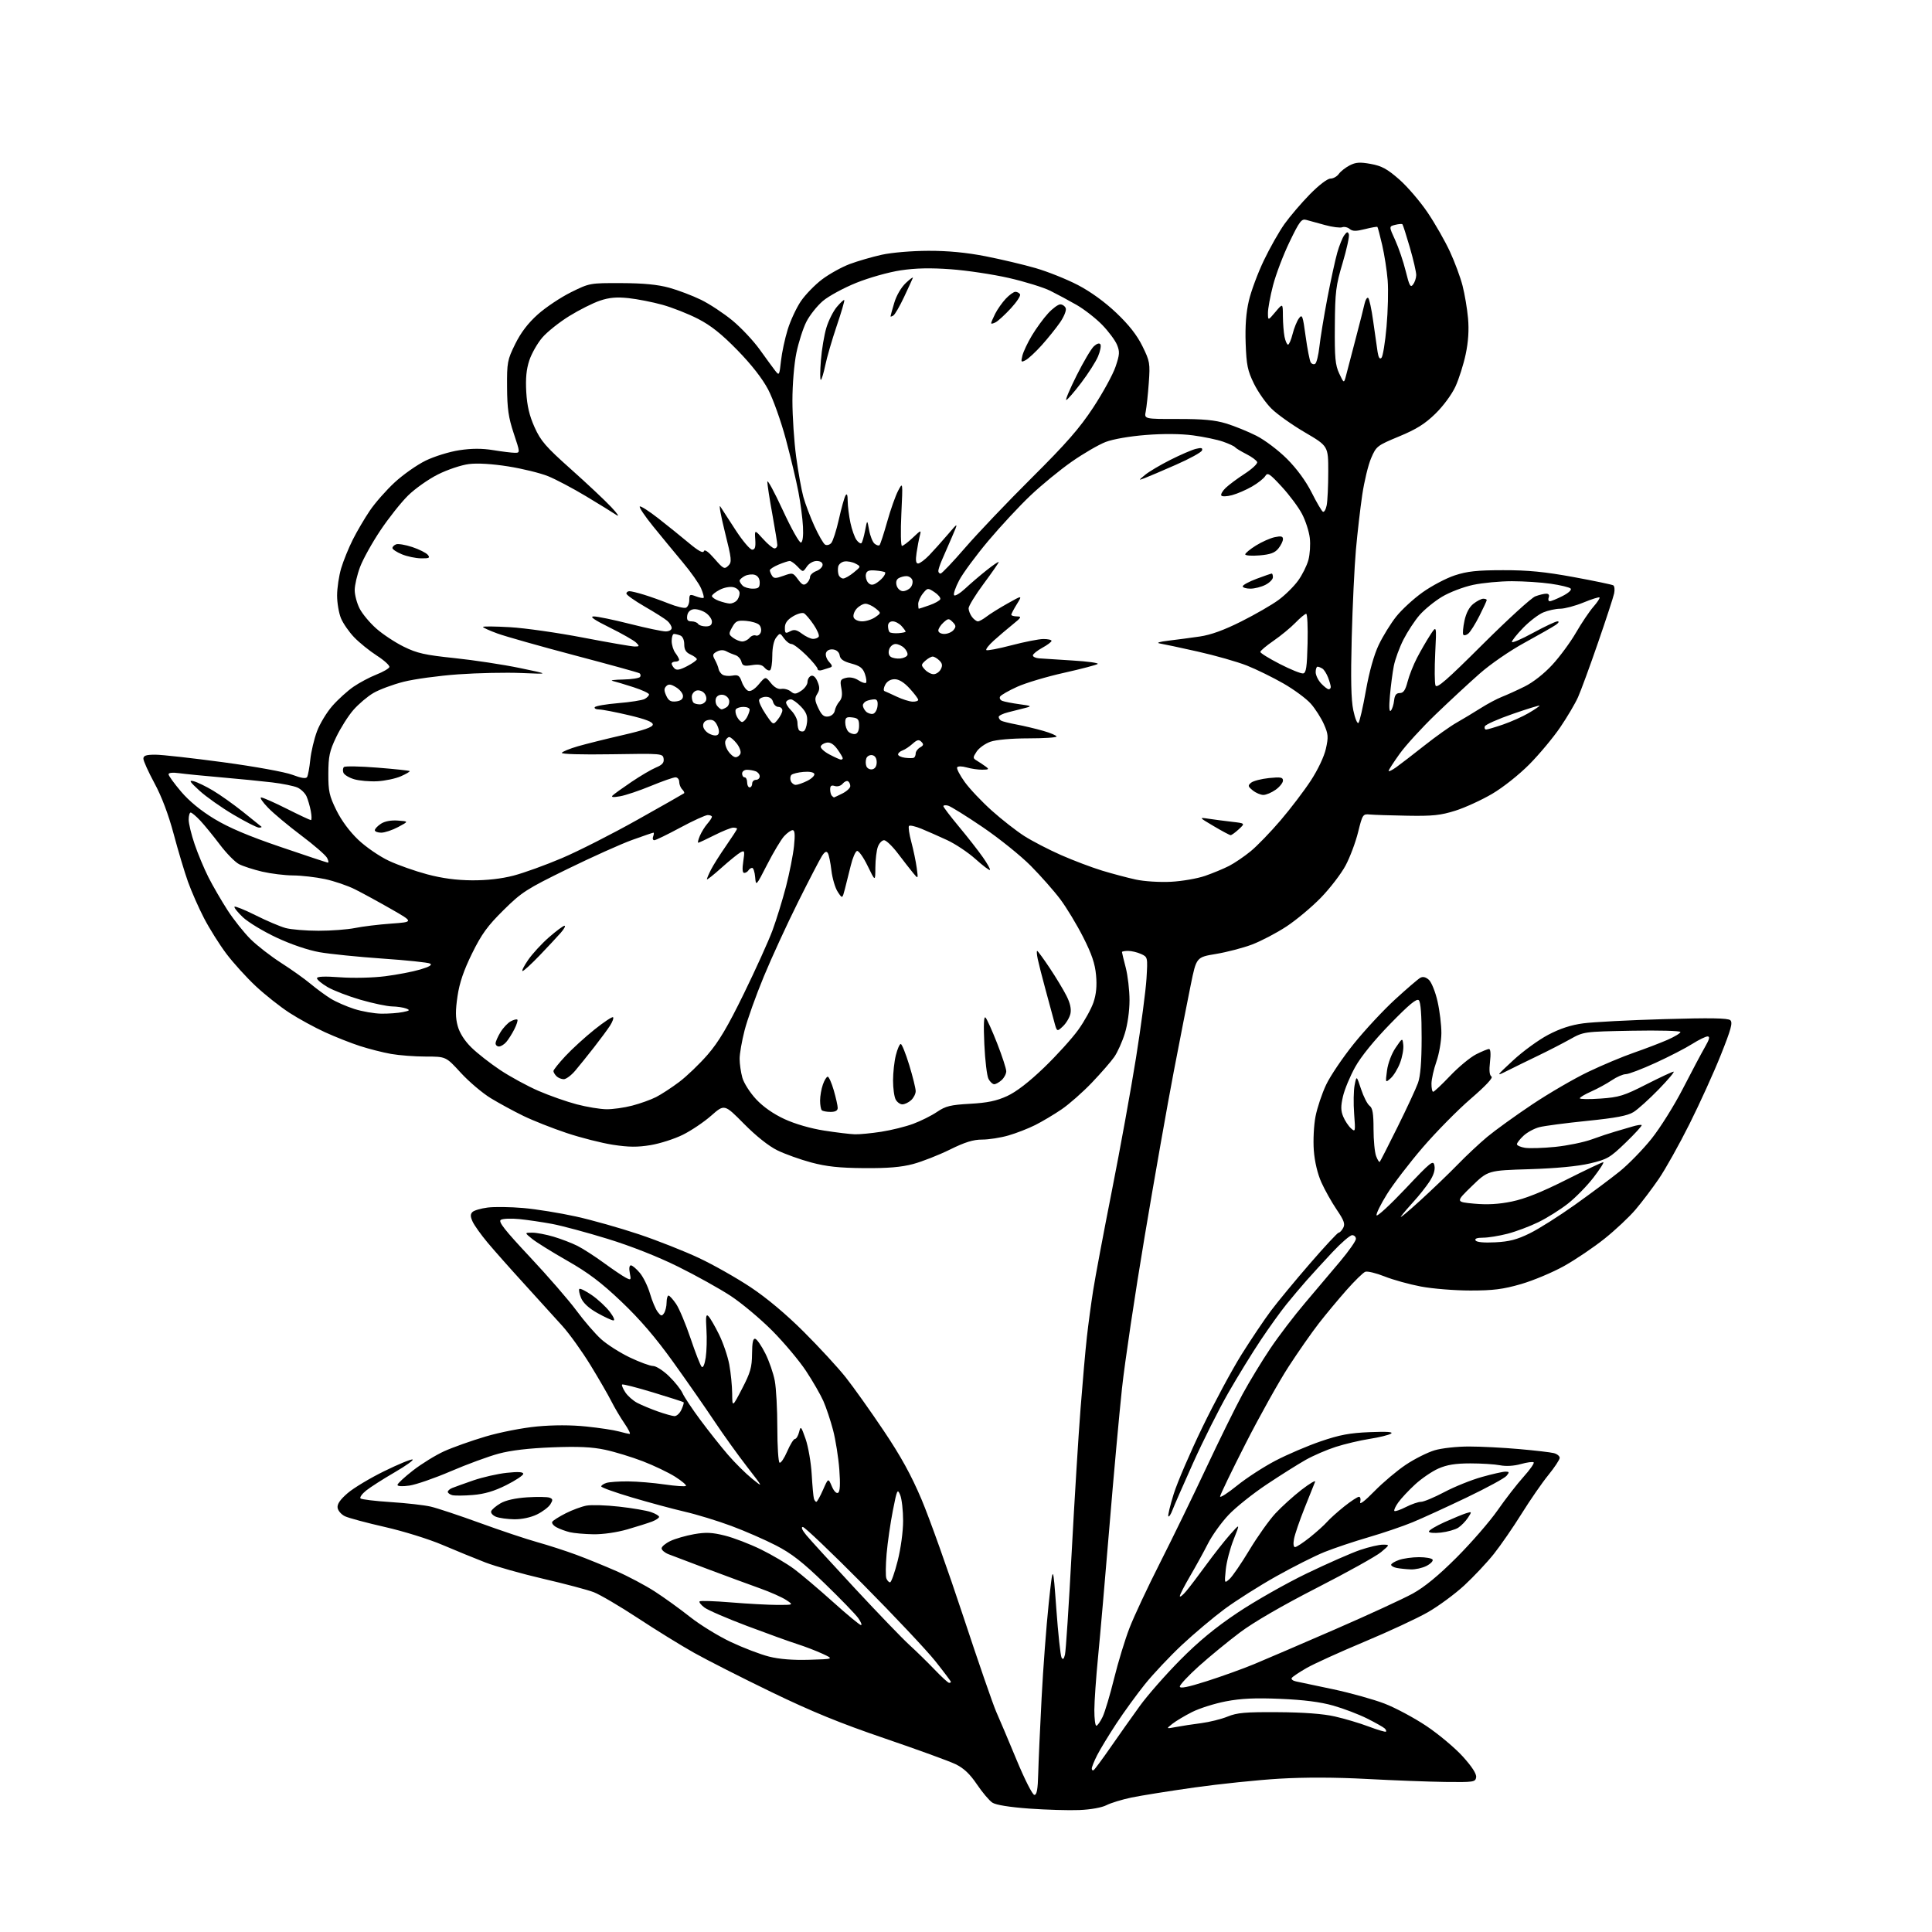<?xml version="1.0" encoding="UTF-8" standalone="no"?>
<svg 
  version="1.1" 
  xmlns="http://www.w3.org/2000/svg" 
  xmlns:xlink="http://www.w3.org/1999/xlink" 
  xmlns:svg="http://www.w3.org/2000/svg"
  xmlns:rdf="http://www.w3.org/1999/02/22-rdf-syntax-ns#"
  xmlns:cc="http://creativecommons.org/ns#"
  xmlns:dc="http://purl.org/dc/elements/1.1/"
  viewBox="0 0 768 768"
  width="768"
  height="768"
>
<style>svg {background-color: white; }</style>"
<path stroke="none" fill="black" fill-rule="evenodd" d="M429.10,719.52C424.92,719.70 415.92,719.43 409.10,718.94C401.31,718.37 395.88,717.50 394.49,716.58C393.26,715.78 390.50,712.51 388.34,709.31C385.51,705.13 383.12,702.88 379.82,701.28C377.29,700.06 364.60,695.45 351.62,691.02C333.94,684.99 322.64,680.37 306.64,672.62C294.88,666.93 281.04,659.90 275.88,657.00C270.72,654.11 260.65,647.89 253.50,643.18C246.35,638.48 238.47,633.86 236.00,632.91C233.53,631.97 224.50,629.57 215.94,627.59C207.39,625.60 197.04,622.68 192.94,621.10C188.85,619.52 181.18,616.38 175.90,614.13C170.61,611.86 160.35,608.67 153.03,607.01C145.73,605.35 138.58,603.43 137.13,602.74C135.68,602.05 134.36,600.53 134.20,599.36C133.99,597.90 135.21,596.11 138.20,593.54C140.56,591.50 147.10,587.57 152.72,584.82C158.34,582.06 163.41,579.97 164.00,580.17C164.59,580.36 161.34,582.68 156.78,585.33C152.23,587.97 147.17,591.21 145.54,592.52C143.91,593.84 142.91,595.24 143.31,595.65C143.72,596.05 149.10,596.70 155.27,597.10C161.45,597.49 168.62,598.30 171.21,598.90C173.79,599.50 182.57,602.42 190.71,605.38C198.84,608.35 209.10,611.78 213.50,613.01C217.90,614.24 224.88,616.49 229.00,618.02C233.12,619.54 240.32,622.47 245.00,624.53C249.68,626.58 256.51,630.21 260.19,632.58C263.88,634.95 270.19,639.50 274.22,642.69C278.25,645.89 285.59,650.40 290.52,652.72C295.46,655.05 302.28,657.65 305.67,658.51C309.75,659.55 315.17,659.98 321.67,659.79C331.50,659.50 331.50,659.50 326.97,657.40C324.48,656.25 319.98,654.52 316.97,653.56C313.96,652.61 304.98,649.36 297.00,646.36C289.02,643.35 281.38,640.05 280.01,639.01C278.65,637.98 277.79,636.88 278.10,636.57C278.42,636.25 284.03,636.44 290.59,636.98C297.14,637.52 305.43,637.97 309.00,637.98C315.50,637.99 315.50,637.99 312.50,636.01C310.85,634.92 306.12,632.82 302.00,631.36C297.88,629.89 288.65,626.49 281.50,623.80C274.35,621.11 267.26,618.42 265.75,617.83C264.24,617.24 263.00,616.19 263.00,615.49C263.00,614.80 264.58,613.48 266.51,612.56C268.44,611.65 272.66,610.43 275.90,609.86C280.59,609.04 283.06,609.15 288.14,610.42C291.64,611.29 298.10,613.78 302.50,615.93C306.90,618.09 312.81,621.58 315.64,623.68C318.46,625.78 325.41,631.66 331.07,636.75C336.73,641.84 341.76,646.00 342.25,646.00C342.74,646.00 342.25,644.75 341.16,643.22C340.07,641.69 334.08,635.50 327.84,629.46C319.07,620.97 314.69,617.54 308.50,614.35C304.10,612.08 296.10,608.58 290.73,606.59C285.36,604.59 277.04,602.04 272.23,600.93C267.43,599.82 257.99,597.27 251.25,595.27C244.51,593.27 239.00,591.30 239.00,590.88C239.00,590.47 239.93,589.84 241.06,589.48C242.19,589.12 246.08,588.85 249.69,588.88C253.30,588.91 259.82,589.45 264.17,590.09C268.53,590.72 272.35,590.99 272.66,590.67C272.97,590.36 271.06,588.73 268.41,587.04C265.76,585.36 259.97,582.59 255.56,580.89C251.14,579.19 244.38,577.12 240.52,576.30C235.32,575.19 229.86,574.94 219.50,575.34C210.18,575.70 203.05,576.54 198.18,577.86C194.15,578.95 185.60,582.09 179.18,584.85C172.75,587.61 165.36,590.17 162.75,590.54C159.93,590.95 158.00,590.84 158.00,590.27C158.00,589.75 160.79,587.16 164.20,584.51C167.61,581.86 173.18,578.43 176.57,576.89C179.97,575.35 187.35,572.73 192.97,571.06C198.71,569.35 207.66,567.60 213.41,567.05C220.03,566.43 226.96,566.43 233.05,567.06C238.22,567.59 244.04,568.47 245.97,569.01C247.91,569.55 249.86,569.99 250.30,569.99C250.74,570.00 249.79,568.09 248.18,565.75C246.58,563.41 244.25,559.48 243.01,557.00C241.76,554.52 238.04,548.08 234.73,542.67C231.42,537.27 226.42,530.29 223.62,527.17C220.83,524.05 214.02,516.55 208.50,510.50C202.97,504.45 196.35,496.98 193.77,493.89C191.19,490.80 188.54,487.08 187.87,485.61C186.95,483.60 186.94,482.66 187.80,481.80C188.44,481.16 191.15,480.37 193.84,480.02C196.53,479.68 202.93,479.76 208.06,480.21C213.20,480.66 222.60,482.18 228.95,483.58C235.30,484.98 246.57,488.17 254.00,490.66C261.43,493.15 272.19,497.41 277.92,500.11C283.66,502.81 292.88,508.04 298.42,511.72C304.83,515.98 312.53,522.44 319.56,529.46C325.65,535.53 333.13,543.65 336.18,547.50C339.23,551.35 345.99,560.85 351.20,568.61C358.10,578.87 362.22,586.36 366.35,596.11C369.46,603.47 376.91,624.35 382.90,642.50C388.89,660.65 394.80,677.75 396.03,680.50C397.26,683.25 400.88,691.80 404.07,699.50C407.37,707.45 410.44,713.50 411.19,713.50C412.15,713.50 412.56,711.24 412.71,705.00C412.83,700.33 413.43,686.83 414.05,675.00C414.66,663.17 415.94,646.30 416.87,637.50C418.58,621.50 418.58,621.50 419.90,639.50C420.62,649.40 421.56,658.12 421.97,658.88C422.51,659.87 422.89,659.57 423.34,657.76C423.69,656.39 424.88,638.22 425.99,617.39C427.10,596.55 428.69,570.73 429.53,560.00C430.36,549.27 431.49,536.45 432.05,531.50C432.60,526.55 433.72,518.23 434.54,513.00C435.35,507.77 438.70,490.00 441.96,473.50C445.23,457.00 449.56,433.15 451.58,420.50C453.60,407.85 455.47,393.66 455.75,388.97C456.25,380.49 456.24,380.43 453.58,379.22C452.11,378.55 449.80,378.00 448.45,378.00C447.10,378.00 446.00,378.20 446.00,378.45C446.00,378.70 446.67,381.49 447.50,384.66C448.32,387.83 449.00,393.66 449.00,397.62C449.00,401.84 448.23,407.30 447.13,410.82C446.11,414.12 444.22,418.32 442.93,420.16C441.65,422.00 437.65,426.59 434.05,430.36C430.45,434.14 425.02,438.92 422.00,440.98C418.98,443.04 414.25,445.85 411.50,447.23C408.75,448.61 403.96,450.48 400.85,451.37C397.74,452.27 393.05,453.00 390.42,453.00C386.88,453.00 383.58,454.02 377.58,456.99C373.13,459.18 366.57,461.75 363.00,462.71C358.28,463.97 352.95,464.42 343.50,464.35C333.62,464.27 328.58,463.73 322.50,462.11C318.10,460.93 312.02,458.75 309.00,457.27C305.59,455.60 300.54,451.59 295.73,446.72C287.97,438.87 287.97,438.87 282.73,443.48C279.86,446.01 274.78,449.43 271.45,451.08C268.13,452.73 262.36,454.58 258.62,455.20C253.44,456.06 249.92,456.03 243.67,455.07C239.18,454.38 230.87,452.27 225.22,450.38C219.56,448.49 211.83,445.43 208.03,443.58C204.24,441.74 198.43,438.58 195.12,436.57C191.81,434.56 186.44,430.01 183.18,426.46C177.27,420.00 177.27,420.00 169.32,420.00C164.94,420.00 158.70,419.53 155.43,418.95C152.17,418.37 146.60,416.95 143.05,415.80C139.50,414.65 133.26,412.18 129.18,410.32C125.10,408.46 118.75,404.99 115.07,402.61C111.39,400.23 105.36,395.46 101.67,392.01C97.98,388.56 92.72,382.75 89.98,379.12C87.24,375.48 83.25,369.12 81.11,365.00C78.97,360.88 76.10,354.35 74.72,350.50C73.35,346.65 70.78,338.10 69.03,331.50C66.96,323.76 64.26,316.60 61.41,311.35C58.99,306.86 57.00,302.47 57.00,301.60C57.00,300.36 58.07,300.00 61.75,300.00C64.36,300.00 76.52,301.36 88.77,303.01C101.42,304.72 113.28,306.88 116.22,307.99C119.75,309.33 121.62,309.62 122.07,308.89C122.44,308.29 123.01,305.20 123.34,302.01C123.67,298.83 124.87,293.74 126.01,290.71C127.14,287.68 129.90,283.12 132.14,280.58C134.38,278.03 138.15,274.62 140.50,273.00C142.86,271.38 146.95,269.20 149.60,268.16C152.24,267.12 154.58,265.77 154.78,265.17C154.98,264.56 152.75,262.52 149.82,260.63C146.89,258.74 142.83,255.46 140.80,253.35C138.76,251.23 136.40,247.83 135.55,245.78C134.70,243.74 134.00,239.66 134.00,236.71C134.00,233.77 134.73,228.92 135.61,225.93C136.50,222.94 138.59,217.80 140.25,214.50C141.91,211.20 144.97,206.00 147.04,202.95C149.11,199.89 153.54,194.86 156.88,191.77C160.22,188.68 165.78,184.77 169.23,183.09C172.69,181.41 178.67,179.56 182.58,178.97C187.53,178.22 191.58,178.21 196.08,178.94C199.61,179.52 203.46,179.99 204.64,179.99C206.79,180.00 206.79,180.00 204.21,172.25C202.13,165.99 201.62,162.48 201.57,153.98C201.50,144.04 201.68,143.10 204.79,136.78C207.05,132.19 209.88,128.48 213.79,124.98C216.93,122.18 222.85,118.22 226.95,116.19C234.37,112.52 234.46,112.50 246.95,112.54C255.78,112.57 261.43,113.12 266.00,114.37C269.57,115.35 275.28,117.52 278.68,119.18C282.08,120.84 287.70,124.56 291.18,127.43C294.66,130.31 299.52,135.49 302.00,138.95C304.48,142.41 307.24,146.19 308.15,147.36C309.74,149.40 309.82,149.27 310.45,143.48C310.81,140.19 312.01,134.57 313.12,131.00C314.22,127.42 316.59,122.35 318.37,119.72C320.16,117.10 323.96,113.19 326.82,111.04C329.68,108.89 334.60,106.16 337.76,104.97C340.92,103.79 346.65,102.12 350.50,101.27C354.50,100.39 362.44,99.72 369.00,99.70C376.85,99.68 384.07,100.37 391.73,101.86C397.90,103.07 406.88,105.19 411.68,106.58C416.48,107.97 424.02,110.99 428.45,113.29C433.54,115.94 439.17,120.02 443.75,124.37C448.76,129.13 451.97,133.22 454.13,137.61C457.09,143.62 457.22,144.39 456.66,152.23C456.33,156.78 455.78,161.87 455.45,163.54C454.84,166.57 454.84,166.57 468.17,166.55C478.26,166.54 482.95,166.98 487.45,168.35C490.72,169.35 496.10,171.54 499.41,173.21C502.77,174.90 508.16,178.98 511.60,182.41C515.48,186.29 519.09,191.22 521.36,195.71C523.33,199.64 525.36,203.10 525.85,203.41C526.35,203.72 527.04,202.57 527.38,200.86C527.72,199.15 528.00,193.15 528.00,187.54C528.00,177.33 528.00,177.33 518.77,171.91C513.69,168.94 507.69,164.68 505.44,162.45C503.18,160.22 500.03,155.72 498.44,152.46C495.95,147.37 495.48,145.10 495.17,136.51C494.93,129.65 495.33,124.31 496.44,119.55C497.33,115.72 500.01,108.52 502.39,103.55C504.77,98.57 508.47,92.04 510.61,89.03C512.75,86.03 517.27,80.74 520.65,77.28C524.23,73.63 527.66,71.00 528.85,71.00C529.97,71.00 531.47,70.17 532.19,69.15C532.91,68.13 534.86,66.60 536.52,65.74C538.95,64.49 540.59,64.38 544.92,65.17C549.26,65.96 551.44,67.15 556.21,71.32C559.46,74.17 564.54,80.10 567.51,84.50C570.48,88.90 574.46,95.88 576.36,100.00C578.27,104.12 580.53,110.22 581.38,113.54C582.24,116.87 583.23,122.72 583.57,126.54C583.98,131.22 583.68,135.90 582.63,140.83C581.78,144.86 579.95,150.62 578.57,153.64C577.12,156.79 573.75,161.37 570.61,164.44C566.44,168.51 563.04,170.64 556.15,173.49C547.43,177.11 547.09,177.37 545.05,182.11C543.89,184.79 542.30,191.38 541.51,196.74C540.72,202.11 539.59,211.90 539.00,218.50C538.41,225.10 537.66,240.85 537.33,253.50C536.90,269.93 537.08,278.17 537.96,282.36C538.63,285.58 539.56,287.83 540.01,287.36C540.47,286.89 541.80,281.12 542.96,274.55C544.32,266.93 546.17,260.34 548.06,256.36C549.70,252.93 552.81,247.88 554.98,245.14C557.15,242.40 561.88,238.04 565.50,235.46C569.12,232.88 574.88,229.84 578.29,228.72C583.25,227.09 587.13,226.67 597.50,226.66C607.43,226.64 614.03,227.29 625.45,229.38C633.67,230.89 640.80,232.38 641.30,232.68C641.79,232.99 641.95,234.42 641.65,235.87C641.35,237.32 638.46,246.15 635.23,255.50C632.01,264.85 628.43,274.59 627.29,277.14C626.15,279.69 622.96,285.09 620.20,289.14C617.45,293.19 611.95,299.78 607.98,303.80C603.86,307.96 597.49,313.02 593.13,315.58C588.93,318.04 582.35,321.06 578.50,322.27C572.67,324.10 569.49,324.44 559.50,324.26C552.90,324.15 546.19,323.93 544.59,323.78C541.75,323.51 541.63,323.69 539.86,330.81C538.87,334.83 536.63,340.79 534.89,344.05C533.15,347.31 528.75,353.05 525.12,356.80C521.48,360.55 515.29,365.73 511.36,368.31C507.43,370.89 501.28,374.11 497.69,375.47C494.10,376.82 487.65,378.50 483.37,379.21C475.58,380.50 475.58,380.50 473.34,391.50C472.10,397.55 469.07,413.07 466.58,426.00C464.10,438.93 458.90,468.38 455.03,491.46C451.15,514.54 447.09,541.76 446.00,551.96C444.91,562.16 442.66,586.92 441.00,607.00C439.34,627.08 437.32,650.25 436.51,658.50C435.70,666.75 435.03,676.31 435.02,679.75C435.01,683.19 435.37,686.00 435.81,686.00C436.26,686.00 437.38,684.42 438.31,682.48C439.23,680.55 441.28,673.69 442.87,667.23C444.46,660.78 447.21,651.75 448.99,647.16C450.76,642.57 456.24,630.87 461.17,621.16C466.09,611.45 474.34,594.50 479.50,583.50C484.66,572.50 491.14,559.35 493.90,554.27C496.66,549.19 501.64,541.00 504.96,536.06C508.28,531.12 514.49,522.98 518.75,517.97C523.01,512.96 529.31,505.51 532.75,501.40C536.19,497.30 539.00,493.28 539.00,492.47C539.00,491.66 538.32,491.00 537.50,491.00C536.67,491.00 533.15,494.04 529.67,497.75C526.20,501.46 521.57,506.52 519.38,509.00C517.20,511.48 513.59,515.75 511.37,518.50C509.14,521.25 504.54,527.65 501.16,532.71C497.77,537.78 491.96,547.23 488.25,553.71C484.53,560.20 478.26,572.70 474.30,581.50C470.35,590.30 466.62,598.80 466.03,600.39C465.43,601.98 464.72,603.05 464.44,602.78C464.17,602.50 465.12,598.50 466.56,593.89C468.00,589.28 473.11,577.40 477.91,567.49C482.70,557.59 489.72,544.54 493.50,538.49C497.28,532.45 502.57,524.58 505.25,521.00C507.94,517.42 514.91,508.99 520.75,502.25C526.58,495.51 531.71,490.00 532.14,490.00C532.58,490.00 533.39,489.14 533.95,488.09C534.78,486.55 534.27,485.13 531.35,480.84C529.36,477.90 526.62,473.03 525.27,470.01C523.74,466.59 522.60,461.79 522.26,457.31C521.96,453.26 522.26,447.34 522.94,443.80C523.62,440.34 525.52,434.65 527.17,431.18C528.82,427.70 533.76,420.39 538.15,414.94C542.54,409.48 549.92,401.55 554.56,397.30C559.19,393.06 563.70,389.19 564.57,388.70C565.63,388.11 566.75,388.37 568.02,389.51C569.04,390.45 570.59,394.29 571.44,398.05C572.30,401.82 572.99,407.51 572.97,410.70C572.95,413.89 572.06,418.98 571.00,422.00C569.94,425.02 569.05,428.96 569.03,430.75C569.01,432.54 569.32,434.00 569.71,434.00C570.10,434.00 573.14,431.14 576.47,427.64C579.80,424.14 584.42,420.32 586.72,419.14C589.03,417.96 591.37,417.00 591.91,417.00C592.52,417.00 592.67,418.99 592.30,422.10C591.90,425.53 592.09,427.43 592.88,427.93C593.64,428.39 590.68,431.57 584.64,436.78C579.46,441.24 570.88,449.95 565.57,456.12C560.27,462.29 553.88,470.63 551.37,474.65C548.87,478.67 546.99,482.48 547.20,483.11C547.41,483.74 552.57,478.99 558.66,472.55C568.94,461.66 569.77,461.01 570.22,463.39C570.55,465.08 569.86,467.24 568.22,469.73C566.85,471.80 564.08,475.30 562.06,477.50C560.04,479.70 557.74,482.40 556.94,483.50C556.15,484.59 559.55,481.80 564.50,477.28C569.45,472.77 576.20,466.28 579.50,462.88C582.80,459.47 588.07,454.54 591.20,451.92C594.34,449.31 602.37,443.51 609.06,439.04C615.75,434.57 625.79,428.73 631.36,426.07C636.94,423.40 645.10,419.98 649.50,418.46C653.90,416.93 659.86,414.66 662.75,413.40C665.64,412.14 668.00,410.72 668.00,410.24C668.00,409.76 659.35,409.53 648.78,409.73C629.55,410.09 629.55,410.09 624.03,413.17C620.99,414.86 615.35,417.76 611.50,419.61C607.65,421.46 602.25,424.10 599.50,425.48C594.50,427.99 594.50,427.99 601.50,421.50C605.35,417.92 611.60,413.37 615.40,411.37C620.16,408.86 624.49,407.44 629.40,406.79C633.30,406.27 647.75,405.51 661.50,405.12C679.80,404.58 686.85,404.70 687.81,405.54C688.86,406.47 688.15,409.10 684.06,419.34C681.29,426.30 675.68,438.66 671.60,446.80C667.53,454.94 662.05,464.73 659.44,468.55C656.83,472.37 652.65,477.90 650.15,480.83C647.66,483.77 642.12,488.97 637.85,492.38C633.57,495.80 626.35,500.69 621.79,503.24C617.23,505.79 609.51,509.03 604.64,510.44C597.47,512.51 593.62,513.00 584.50,513.00C578.30,513.00 569.46,512.29 564.86,511.42C560.26,510.55 553.74,508.75 550.38,507.40C547.01,506.06 543.56,505.23 542.70,505.56C541.85,505.89 538.50,509.16 535.26,512.83C532.02,516.50 527.08,522.42 524.30,526.00C521.51,529.58 516.09,537.33 512.26,543.23C508.42,549.13 500.72,562.92 495.14,573.87C489.56,584.82 485.00,594.28 485.00,594.89C485.00,595.50 488.04,593.55 491.75,590.55C495.46,587.55 502.32,583.09 507.00,580.65C511.68,578.20 519.77,574.74 525.00,572.95C532.55,570.37 536.55,569.62 544.50,569.30C551.45,569.02 554.02,569.20 552.92,569.90C552.05,570.45 548.23,571.39 544.42,571.98C540.62,572.58 534.58,574.00 531.00,575.15C527.42,576.30 522.05,578.62 519.05,580.31C516.05,582.00 509.07,586.39 503.55,590.07C498.02,593.75 491.18,599.21 488.35,602.22C485.51,605.22 481.84,610.34 480.19,613.59C478.54,616.84 475.35,622.64 473.10,626.48C470.84,630.33 469.00,633.93 469.00,634.48C469.01,635.04 470.15,634.15 471.54,632.50C472.93,630.85 476.52,626.12 479.52,622.00C482.52,617.88 486.78,612.48 488.97,610.00C492.97,605.50 492.97,605.50 490.39,611.96C488.97,615.52 487.56,620.92 487.26,623.96C486.71,629.49 486.71,629.50 488.76,627.68C489.89,626.68 493.43,621.51 496.64,616.18C499.84,610.86 504.50,604.30 506.98,601.62C509.47,598.94 514.17,594.69 517.43,592.17C520.70,589.66 523.10,588.25 522.76,589.05C522.43,589.85 520.55,594.55 518.58,599.49C516.61,604.44 514.72,609.95 514.39,611.74C514.02,613.69 514.19,615.00 514.80,615.00C515.36,615.00 518.00,613.27 520.66,611.15C523.32,609.02 526.40,606.26 527.50,605.00C528.60,603.74 531.68,600.98 534.34,598.85C537.00,596.73 539.64,595.00 540.21,595.00C540.77,595.00 540.99,595.93 540.70,597.06C540.36,598.34 542.48,596.74 546.33,592.80C549.72,589.33 555.36,584.58 558.85,582.25C562.34,579.92 567.49,577.34 570.28,576.51C573.10,575.67 579.18,575.00 583.93,575.01C588.64,575.01 597.63,575.47 603.89,576.03C610.16,576.58 616.35,577.30 617.64,577.63C618.94,577.95 620.00,578.80 620.00,579.52C620.00,580.23 617.98,583.29 615.52,586.32C613.05,589.34 608.28,596.25 604.90,601.66C601.53,607.07 596.55,614.29 593.84,617.70C591.13,621.11 585.84,626.73 582.10,630.20C578.35,633.66 571.80,638.49 567.55,640.91C563.30,643.34 551.94,648.62 542.30,652.65C532.67,656.68 522.37,661.36 519.41,663.05C516.46,664.74 513.79,666.53 513.48,667.03C513.17,667.53 513.95,668.15 515.21,668.40C516.47,668.66 523.12,670.06 530.00,671.52C536.88,672.99 546.03,675.54 550.35,677.20C554.67,678.86 562.18,682.88 567.04,686.13C571.89,689.38 578.39,694.83 581.48,698.24C585.12,702.26 586.98,705.14 586.79,706.47C586.52,708.39 585.86,708.49 574.50,708.35C567.90,708.26 553.85,707.73 543.28,707.16C530.82,706.49 518.60,706.46 508.52,707.06C499.97,707.57 484.76,709.15 474.74,710.56C464.71,711.98 453.45,713.78 449.71,714.56C445.98,715.35 441.52,716.71 439.81,717.60C437.99,718.54 433.54,719.34 429.10,719.52zM434.75,703.65C435.16,703.39 438.20,699.29 441.50,694.53C444.80,689.77 450.00,682.42 453.06,678.19C456.12,673.96 463.32,665.75 469.06,659.95C476.45,652.48 483.16,646.95 492.00,641.04C498.88,636.44 511.25,629.42 519.50,625.44C527.75,621.47 537.31,617.27 540.75,616.11C544.19,614.95 548.24,614.01 549.75,614.03C552.50,614.05 552.50,614.05 549.00,616.99C547.08,618.60 535.60,624.99 523.50,631.18C509.64,638.28 498.30,644.86 492.84,648.97C488.07,652.56 480.75,658.57 476.58,662.32C472.41,666.07 469.00,669.72 469.00,670.42C469.00,671.33 472.12,670.71 479.75,668.28C485.66,666.39 494.10,663.36 498.50,661.53C502.90,659.71 517.36,653.49 530.62,647.73C543.89,641.96 557.84,635.53 561.62,633.45C566.32,630.85 571.85,626.30 579.07,619.08C584.88,613.26 592.18,604.85 595.29,600.40C598.39,595.94 603.03,589.96 605.59,587.11C608.16,584.26 609.99,581.65 609.66,581.32C609.33,580.99 607.04,581.29 604.58,581.98C601.82,582.75 598.65,582.94 596.30,582.47C594.21,582.06 588.88,581.72 584.45,581.72C578.53,581.73 575.19,582.27 571.78,583.77C569.23,584.90 565.06,587.75 562.51,590.10C559.96,592.45 556.95,595.67 555.83,597.25C554.70,598.82 554.01,600.35 554.29,600.63C554.58,600.91 556.63,600.21 558.86,599.07C561.09,597.93 563.80,597.00 564.88,597.00C565.95,597.00 570.13,595.25 574.16,593.12C578.20,590.98 584.90,588.28 589.06,587.12C593.22,585.95 597.44,585.00 598.44,585.00C600.01,585.00 600.06,585.22 598.87,586.67C598.12,587.59 590.98,591.47 583.00,595.29C575.02,599.11 565.35,603.54 561.50,605.13C557.65,606.72 549.78,609.40 544.00,611.08C538.23,612.76 530.36,615.40 526.50,616.95C522.65,618.50 514.00,622.86 507.27,626.64C500.55,630.41 491.33,636.26 486.77,639.63C482.22,643.01 474.58,649.45 469.78,653.94C464.99,658.44 458.41,665.42 455.17,669.45C451.92,673.49 446.79,680.55 443.77,685.14C440.75,689.74 437.32,695.39 436.14,697.71C434.96,700.03 434.00,702.41 434.00,703.02C434.00,703.62 434.34,703.91 434.75,703.65zM550.93,688.36C551.17,688.14 550.95,687.56 550.43,687.07C549.92,686.58 546.80,684.82 543.50,683.16C540.20,681.50 534.12,679.18 530.00,678.01C524.85,676.55 518.27,675.71 509.00,675.32C498.98,674.90 493.41,675.15 487.37,676.30C482.90,677.15 476.82,679.07 473.87,680.56C470.92,682.05 467.38,684.17 466.00,685.27C463.50,687.26 463.50,687.26 467.50,686.51C469.70,686.09 474.20,685.40 477.50,684.98C480.80,684.55 485.52,683.38 488.00,682.36C491.76,680.82 495.06,680.53 508.00,680.62C518.19,680.68 525.93,681.26 530.58,682.31C534.48,683.19 540.55,684.99 544.08,686.33C547.61,687.66 550.70,688.57 550.93,688.36zM377.25,668.95C377.66,668.98 378.00,668.80 378.00,668.57C378.00,668.33 375.22,664.63 371.82,660.35C368.41,656.07 355.47,642.31 343.04,629.78C330.62,617.25 319.86,607.00 319.14,607.00C318.33,607.00 318.87,608.26 320.52,610.25C322.00,612.04 330.70,621.56 339.85,631.42C349.01,641.28 358.75,651.39 361.50,653.89C364.25,656.40 368.75,660.80 371.50,663.67C374.25,666.55 376.84,668.92 377.25,668.95zM353.81,629.00C354.29,629.00 355.65,625.16 356.84,620.46C358.09,615.52 359.00,608.81 359.00,604.53C359.00,600.46 358.48,595.86 357.85,594.32C356.76,591.67 356.58,592.06 354.92,600.50C353.95,605.45 352.83,613.18 352.44,617.68C352.05,622.19 352.01,626.57 352.34,627.43C352.67,628.30 353.33,629.00 353.81,629.00zM560.80,623.86C558.98,623.79 556.49,623.53 555.25,623.29C554.01,623.06 553.00,622.49 553.00,622.03C553.00,621.57 554.42,620.70 556.15,620.10C557.88,619.49 561.45,619.00 564.09,619.00C566.73,619.00 569.15,619.43 569.47,619.96C569.80,620.48 568.72,621.61 567.08,622.46C565.44,623.31 562.61,623.94 560.80,623.86zM235.89,609.90C232.38,609.84 228.15,609.47 226.50,609.07C224.85,608.67 222.47,607.80 221.22,607.12C219.97,606.45 219.21,605.46 219.54,604.93C219.87,604.40 222.27,602.88 224.88,601.56C227.48,600.24 231.19,598.87 233.12,598.51C235.05,598.14 240.89,598.32 246.11,598.91C251.33,599.49 257.04,600.47 258.80,601.08C260.56,601.69 262.00,602.55 262.00,602.98C262.00,603.41 260.76,604.24 259.25,604.83C257.74,605.41 253.30,606.82 249.39,607.95C245.20,609.16 239.66,609.96 235.89,609.90zM572.75,609.23C570.08,609.52 568.00,609.34 568.00,608.81C568.00,608.30 570.81,606.61 574.25,605.06C577.69,603.52 581.55,601.93 582.83,601.53C585.13,600.82 585.14,600.86 583.52,603.34C582.61,604.72 580.88,606.50 579.68,607.28C578.48,608.06 575.36,608.94 572.75,609.23zM204.43,603.94C201.72,603.90 198.45,603.45 197.17,602.94C195.88,602.42 195.02,601.44 195.25,600.76C195.47,600.08 197.14,598.66 198.94,597.60C201.04,596.37 204.86,595.52 209.56,595.21C213.59,594.96 217.60,595.02 218.47,595.35C219.79,595.86 219.84,596.28 218.77,598.00C218.07,599.13 215.67,600.94 213.43,602.03C210.97,603.22 207.42,603.97 204.43,603.94zM324.50,597.00C324.82,597.00 326.01,594.86 327.16,592.25C329.25,587.50 329.25,587.50 330.65,590.80C331.48,592.77 332.49,593.81 333.16,593.40C333.93,592.93 334.08,590.01 333.64,584.10C333.28,579.37 332.17,572.35 331.16,568.50C330.15,564.65 328.41,559.44 327.29,556.91C326.17,554.39 323.09,549.03 320.43,545.01C317.78,540.98 311.76,533.81 307.06,529.06C302.35,524.32 294.90,518.07 290.50,515.17C286.10,512.28 276.65,507.02 269.50,503.49C261.46,499.51 250.77,495.30 241.50,492.45C233.25,489.91 223.35,487.25 219.50,486.53C215.65,485.81 209.80,484.95 206.50,484.61C203.20,484.28 199.86,484.41 199.08,484.91C197.99,485.62 200.60,488.95 210.64,499.66C217.78,507.27 226.12,516.88 229.17,521.01C232.22,525.14 236.63,530.24 238.96,532.34C241.29,534.45 246.40,537.71 250.32,539.59C254.24,541.46 258.41,543.00 259.60,543.00C260.79,543.00 263.65,544.83 265.96,547.08C268.27,549.32 270.69,552.36 271.33,553.83C271.97,555.30 275.17,560.10 278.44,564.50C281.71,568.90 286.61,575.09 289.35,578.26C292.08,581.43 296.38,585.70 298.91,587.76C303.50,591.50 303.50,591.50 296.92,583.00C293.30,578.32 287.49,570.23 284.01,565.00C280.53,559.77 273.17,549.20 267.65,541.50C260.62,531.70 254.44,524.49 247.05,517.46C239.01,509.81 233.89,505.94 225.50,501.16C219.45,497.71 213.15,493.79 211.50,492.45C208.50,490.01 208.50,490.01 211.57,490.00C213.26,490.00 217.08,490.72 220.07,491.61C223.06,492.50 227.30,494.13 229.50,495.23C231.70,496.34 236.43,499.38 240.00,501.99C243.57,504.60 247.50,507.25 248.73,507.89C250.84,508.99 250.93,508.89 250.35,506.02C249.99,504.22 250.17,503.00 250.79,503.00C251.36,503.00 252.95,504.34 254.34,505.99C255.72,507.63 257.54,511.34 258.38,514.24C259.22,517.13 260.60,520.40 261.44,521.50C262.75,523.23 263.10,523.29 263.97,522.00C264.52,521.17 264.98,519.26 264.98,517.75C264.99,516.24 265.34,515.00 265.75,515.01C266.16,515.01 267.51,516.50 268.76,518.33C270.00,520.15 272.58,526.31 274.51,532.02C276.43,537.73 278.42,542.82 278.92,543.32C279.48,543.88 280.11,542.42 280.54,539.61C280.92,537.06 281.05,532.05 280.82,528.47C280.49,523.30 280.66,522.23 281.64,523.24C282.32,523.93 284.22,527.20 285.84,530.50C287.47,533.80 289.30,539.17 289.90,542.43C290.51,545.70 291.02,550.87 291.05,553.93C291.10,559.50 291.10,559.50 295.00,552.00C298.30,545.65 298.91,543.53 298.95,538.17C298.99,533.59 299.35,531.94 300.25,532.21C300.94,532.41 302.73,535.04 304.24,538.04C305.75,541.04 307.43,545.92 307.99,548.89C308.55,551.85 309.00,560.26 309.00,567.58C309.00,574.89 309.40,581.13 309.88,581.43C310.37,581.73 311.73,579.73 312.91,576.99C314.09,574.24 315.48,572.00 316.01,572.00C316.53,572.00 317.27,570.78 317.65,569.28C318.28,566.73 318.45,566.91 320.24,572.03C321.29,575.04 322.38,581.33 322.66,586.00C322.93,590.67 323.33,595.06 323.55,595.75C323.76,596.44 324.19,597.00 324.50,597.00zM188.00,594.28C184.43,594.58 180.71,594.60 179.75,594.34C178.79,594.07 178.00,593.48 178.00,593.03C178.00,592.58 178.79,591.89 179.75,591.50C180.71,591.11 184.50,589.75 188.16,588.48C191.83,587.22 197.79,585.86 201.41,585.47C205.98,584.98 208.00,585.11 208.00,585.87C208.00,586.48 204.96,588.50 201.25,590.36C196.46,592.76 192.61,593.90 188.00,594.28zM268.09,562.93C268.96,562.97 270.22,561.82 270.88,560.37C271.54,558.92 271.93,557.60 271.75,557.42C271.57,557.24 266.10,555.48 259.59,553.51C253.08,551.53 247.54,550.12 247.29,550.37C247.04,550.62 247.62,552.01 248.57,553.46C249.52,554.92 251.67,556.81 253.35,557.68C255.02,558.55 258.67,560.07 261.45,561.06C264.23,562.04 267.22,562.89 268.09,562.93zM243.80,524.89C243.09,524.83 240.19,523.48 237.37,521.89C234.06,520.03 231.80,517.93 230.99,515.97C230.30,514.30 229.98,512.68 230.30,512.37C230.61,512.06 232.84,513.17 235.26,514.83C237.68,516.50 240.88,519.47 242.38,521.43C243.97,523.51 244.56,524.95 243.80,524.89zM594.41,493.84C599.97,493.56 603.04,492.76 608.10,490.27C611.69,488.51 619.77,483.40 626.06,478.92C632.35,474.44 640.36,468.47 643.87,465.64C647.37,462.81 653.04,456.99 656.48,452.70C659.92,448.41 665.56,439.41 669.00,432.70C672.45,425.99 676.38,418.59 677.73,416.25C679.54,413.11 679.82,412.00 678.79,412.00C678.02,412.00 675.27,413.35 672.67,414.99C670.07,416.64 663.53,420.02 658.12,422.49C652.71,424.97 647.39,427.00 646.28,427.00C645.18,427.00 642.67,428.09 640.71,429.42C638.75,430.75 635.08,432.75 632.57,433.87C630.06,434.98 628.00,436.20 628.00,436.58C628.00,436.97 631.71,437.02 636.25,436.70C643.61,436.19 645.57,435.58 654.43,431.06C659.90,428.28 664.78,426.00 665.28,426.00C665.79,426.00 663.12,429.17 659.35,433.05C655.58,436.92 651.09,440.98 649.37,442.05C647.02,443.52 642.42,444.40 630.87,445.57C622.42,446.43 613.88,447.55 611.90,448.07C609.92,448.58 607.10,450.10 605.65,451.45C604.19,452.80 603.00,454.32 603.00,454.84C603.00,455.35 604.46,456.00 606.25,456.28C608.04,456.55 613.44,456.38 618.25,455.90C623.07,455.41 629.59,454.07 632.75,452.92C635.91,451.76 640.08,450.38 642.00,449.84C643.92,449.30 647.00,448.40 648.82,447.84C650.65,447.28 652.34,447.01 652.58,447.24C652.81,447.48 649.96,450.61 646.24,454.20C639.97,460.25 638.92,460.86 631.99,462.49C627.19,463.62 618.57,464.44 608.00,464.77C591.50,465.27 591.50,465.27 585.05,471.53C578.61,477.79 578.61,477.79 586.05,478.48C591.25,478.95 595.76,478.70 601.00,477.62C606.19,476.55 612.80,473.91 622.50,469.03C630.20,465.16 636.86,461.99 637.31,461.99C637.75,462.00 636.01,464.74 633.44,468.08C630.87,471.42 626.28,476.10 623.25,478.48C620.22,480.86 614.95,484.17 611.53,485.83C608.12,487.50 602.60,489.57 599.27,490.43C595.94,491.29 591.56,492.00 589.55,492.00C587.13,492.00 586.11,492.38 586.56,493.10C586.99,493.80 589.89,494.07 594.41,493.84zM548.47,461.86C548.70,461.63 551.89,455.38 555.56,447.97C559.24,440.56 562.88,432.70 563.67,430.50C564.65,427.77 565.11,422.09 565.12,412.62C565.14,403.60 564.75,398.35 564.01,397.62C563.17,396.79 560.23,399.22 552.64,407.00C546.24,413.57 541.02,419.99 538.71,424.15C536.67,427.81 534.49,433.07 533.85,435.83C532.95,439.73 532.97,441.51 533.94,443.85C534.62,445.50 536.01,447.60 537.02,448.52C538.79,450.12 538.84,449.92 538.29,442.72C537.98,438.61 538.07,433.51 538.48,431.38C539.24,427.50 539.24,427.50 541.05,432.96C542.04,435.96 543.56,438.94 544.43,439.57C545.63,440.45 546.00,442.61 546.00,448.80C546.00,453.24 546.46,458.09 547.03,459.57C547.59,461.06 548.24,462.09 548.47,461.86zM339.81,450.90C341.63,450.96 346.35,450.50 350.31,449.89C354.26,449.28 359.98,447.86 363.00,446.74C366.02,445.62 370.30,443.49 372.50,441.99C375.91,439.68 377.84,439.21 385.62,438.77C392.50,438.39 396.11,437.64 400.33,435.71C404.01,434.02 409.03,430.15 415.08,424.33C420.12,419.47 426.23,412.72 428.66,409.32C431.09,405.93 433.79,401.04 434.67,398.47C435.77,395.22 436.09,391.92 435.70,387.66C435.29,383.07 433.99,379.25 430.57,372.51C428.05,367.55 423.97,360.80 421.50,357.50C419.03,354.20 413.74,348.21 409.75,344.18C405.76,340.16 397.16,333.24 390.64,328.81C384.11,324.38 377.92,320.53 376.89,320.26C375.85,319.99 375.00,320.08 375.00,320.46C375.00,320.84 377.81,324.54 381.25,328.67C384.69,332.80 388.95,338.25 390.72,340.79C392.50,343.32 393.75,345.58 393.51,345.82C393.27,346.06 390.70,344.11 387.79,341.50C384.88,338.88 379.80,335.49 376.50,333.96C373.20,332.43 368.58,330.39 366.24,329.43C363.90,328.47 361.70,327.97 361.35,328.32C361.00,328.66 361.42,331.55 362.27,334.72C363.12,337.90 364.08,342.52 364.41,345.00C365.02,349.50 365.02,349.50 362.96,347.00C361.83,345.62 359.11,342.14 356.92,339.25C354.73,336.36 352.26,334.00 351.44,334.00C350.62,334.00 349.51,335.15 348.98,336.57C348.44,337.98 347.99,341.69 347.97,344.82C347.95,350.50 347.95,350.50 344.89,344.19C343.21,340.73 341.31,338.06 340.67,338.27C340.02,338.48 338.91,341.09 338.19,344.08C337.47,347.06 336.42,351.26 335.86,353.40C334.84,357.31 334.84,357.31 333.00,354.50C331.99,352.96 330.87,349.15 330.50,346.03C330.14,342.92 329.50,339.81 329.08,339.13C328.52,338.23 327.87,338.54 326.75,340.25C325.90,341.56 321.62,349.80 317.25,358.56C312.87,367.33 306.74,380.65 303.63,388.18C300.51,395.70 297.07,405.33 295.98,409.59C294.89,413.84 294.00,418.94 294.01,420.91C294.01,422.88 294.50,426.25 295.09,428.38C295.69,430.53 298.14,434.37 300.58,436.98C303.41,440.01 307.47,442.84 311.88,444.87C316.06,446.80 322.25,448.59 327.63,449.43C332.51,450.19 337.99,450.85 339.81,450.90zM330.17,442.00C328.61,442.00 327.03,441.70 326.67,441.33C326.30,440.97 326.00,439.23 326.00,437.48C326.00,435.73 326.49,432.88 327.10,431.15C327.70,429.42 328.57,428.00 329.03,428.00C329.48,428.00 330.57,430.43 331.43,433.40C332.29,436.38 333.00,439.53 333.00,440.40C333.00,441.49 332.09,442.00 330.17,442.00zM241.04,440.94C243.54,440.98 248.16,440.33 251.32,439.50C254.48,438.68 258.74,437.15 260.80,436.10C262.86,435.05 267.00,432.35 270.00,430.09C273.00,427.83 278.09,422.95 281.30,419.24C285.71,414.15 289.23,408.21 295.69,395.00C300.39,385.38 305.51,374.06 307.07,369.86C308.62,365.66 311.04,357.83 312.44,352.45C313.83,347.08 315.27,339.83 315.63,336.34C316.10,331.75 315.95,330.00 315.09,330.00C314.44,330.00 312.91,331.08 311.70,332.40C310.49,333.72 307.48,338.75 305.00,343.59C300.54,352.30 300.50,352.34 300.19,348.69C300.02,346.66 299.48,345.00 299.00,345.00C298.51,345.00 297.84,345.45 297.50,346.00C297.16,346.55 296.41,347.00 295.83,347.00C295.14,347.00 295.01,345.40 295.46,342.43C296.09,338.21 296.00,337.93 294.32,338.85C293.32,339.40 289.91,342.17 286.75,345.00C283.59,347.84 281.00,349.88 281.00,349.53C281.00,349.18 281.73,347.46 282.63,345.70C283.52,343.94 286.22,339.67 288.63,336.20C291.03,332.74 293.00,329.70 293.00,329.45C293.00,329.20 292.31,329.00 291.47,329.00C290.63,329.00 287.27,330.35 284.00,332.00C280.73,333.65 277.83,335.00 277.55,335.00C277.27,335.00 277.57,333.76 278.21,332.25C278.86,330.74 280.20,328.57 281.19,327.44C282.19,326.30 283.00,325.06 283.00,324.69C283.00,324.31 282.25,324.00 281.34,324.00C280.43,324.00 275.51,326.25 270.40,329.00C265.30,331.75 260.66,334.00 260.10,334.00C259.53,334.00 259.32,333.32 259.64,332.50C259.95,331.68 260.01,331.00 259.76,331.00C259.51,331.00 255.70,332.30 251.30,333.89C246.89,335.48 235.34,340.67 225.63,345.42C209.24,353.44 207.42,354.61 200.15,361.79C193.78,368.09 191.46,371.29 187.65,379.01C184.33,385.77 182.66,390.66 181.87,396.00C181.03,401.66 181.04,404.56 181.94,407.84C182.69,410.60 184.65,413.69 187.33,416.34C189.64,418.63 194.81,422.68 198.82,425.35C202.83,428.02 209.69,431.75 214.07,433.65C218.44,435.54 225.28,437.95 229.26,438.99C233.24,440.04 238.54,440.91 241.04,440.94zM358.71,439.00C357.81,439.00 356.60,438.13 356.04,437.07C355.47,436.00 355.00,432.60 355.00,429.51C355.00,426.42 355.50,421.89 356.12,419.44C356.73,417.00 357.61,415.00 358.06,415.00C358.51,415.00 360.03,418.78 361.44,423.39C362.85,428.01 364.00,432.67 364.00,433.74C364.00,434.81 363.18,436.43 362.17,437.35C361.17,438.26 359.61,439.00 358.71,439.00zM395.21,431.00C394.58,431.00 393.57,430.06 392.95,428.90C392.33,427.75 391.58,421.56 391.29,415.15C390.93,407.33 391.08,403.83 391.76,404.50C392.31,405.05 394.39,409.66 396.38,414.74C398.37,419.83 400.00,424.82 400.00,425.84C400.00,426.86 399.18,428.43 398.17,429.35C397.17,430.26 395.83,431.00 395.21,431.00zM552.81,428.63C550.70,430.50 550.70,430.50 551.36,425.53C551.74,422.66 553.18,418.86 554.76,416.53C557.50,412.50 557.50,412.50 557.83,415.40C558.01,416.99 557.43,420.19 556.54,422.52C555.66,424.85 553.98,427.60 552.81,428.63zM224.10,429.00C223.16,429.00 221.86,428.46 221.20,427.80C220.54,427.14 220.00,426.22 220.00,425.76C220.00,425.29 222.14,422.62 224.75,419.82C227.36,417.01 232.57,412.26 236.32,409.26C240.07,406.26 243.39,404.06 243.70,404.37C244.02,404.68 243.47,406.19 242.49,407.72C241.50,409.25 238.63,413.14 236.10,416.37C233.57,419.61 230.22,423.77 228.65,425.62C227.08,427.48 225.03,429.00 224.10,429.00zM198.35,416.00C197.61,416.00 197.00,415.44 197.00,414.75C197.01,414.06 197.88,412.07 198.95,410.31C200.02,408.56 201.86,406.61 203.03,405.98C204.21,405.35 205.39,405.06 205.66,405.33C205.93,405.59 205.39,407.32 204.45,409.16C203.52,411.00 202.07,413.29 201.22,414.25C200.38,415.21 199.08,416.00 198.35,416.00zM422.52,407.98C420.14,410.22 420.14,410.22 418.99,405.86C418.36,403.46 416.79,397.68 415.51,393.00C414.24,388.32 412.89,383.04 412.52,381.25C412.14,379.46 412.04,378.00 412.29,378.00C412.53,378.00 414.76,381.04 417.24,384.75C419.72,388.46 422.73,393.45 423.93,395.83C425.41,398.74 425.92,401.08 425.51,402.96C425.17,404.49 423.83,406.75 422.52,407.98zM151.62,402.95C154.44,402.98 158.25,402.70 160.08,402.33C162.90,401.77 163.11,401.55 161.45,400.90C160.38,400.48 157.86,400.11 155.86,400.07C153.86,400.03 148.24,398.85 143.36,397.44C138.49,396.03 132.59,393.76 130.25,392.40C127.91,391.03 126.00,389.44 126.00,388.86C126.00,388.16 129.02,388.03 135.25,388.49C140.48,388.87 148.23,388.69 153.10,388.07C157.83,387.47 164.11,386.27 167.05,385.39C170.72,384.30 171.94,383.56 170.95,383.03C170.15,382.60 161.62,381.71 152.00,381.05C142.38,380.38 131.12,379.24 127.00,378.51C122.47,377.71 115.72,375.42 109.96,372.72C104.71,370.27 98.68,366.62 96.55,364.62C94.43,362.61 92.93,360.73 93.23,360.44C93.52,360.15 97.30,361.68 101.63,363.85C105.96,366.03 111.30,368.29 113.50,368.90C115.70,369.50 121.60,369.99 126.61,369.99C131.63,370.00 138.15,369.50 141.11,368.90C144.08,368.29 150.54,367.50 155.48,367.15C164.46,366.50 164.46,366.50 155.48,361.36C150.54,358.53 144.08,355.01 141.13,353.53C138.18,352.05 132.78,350.21 129.13,349.44C125.48,348.67 119.80,348.02 116.50,348.00C113.20,347.98 107.67,347.30 104.20,346.49C100.74,345.67 96.60,344.33 95.01,343.51C93.43,342.69 90.00,339.20 87.41,335.76C84.81,332.32 81.32,328.04 79.65,326.25C77.97,324.46 76.25,323.00 75.80,323.00C75.36,323.00 75.00,324.27 75.00,325.82C75.00,327.38 76.06,331.77 77.36,335.57C78.65,339.38 81.13,345.29 82.85,348.71C84.58,352.12 88.00,358.02 90.45,361.82C92.91,365.61 97.04,370.81 99.64,373.37C102.24,375.94 107.69,380.16 111.76,382.77C115.83,385.37 121.10,389.12 123.46,391.10C125.83,393.07 129.43,395.72 131.47,396.98C133.51,398.24 137.72,400.08 140.84,401.08C143.95,402.08 148.81,402.92 151.62,402.95zM207.73,386.00C207.28,386.00 208.27,384.02 209.94,381.59C211.61,379.16 215.33,375.11 218.22,372.59C221.10,370.07 223.89,368.00 224.41,368.00C224.92,368.00 224.27,369.24 222.95,370.75C221.63,372.26 217.86,376.31 214.56,379.75C211.26,383.19 208.19,386.00 207.73,386.00zM465.50,350.52C469.90,350.29 476.00,349.23 479.05,348.17C482.10,347.11 486.37,345.34 488.55,344.23C490.72,343.12 494.61,340.48 497.19,338.36C499.77,336.24 505.12,330.70 509.08,326.06C513.04,321.42 518.44,314.32 521.08,310.28C523.90,305.95 526.36,300.77 527.06,297.64C528.11,292.93 528.02,291.83 526.27,287.87C525.18,285.41 522.85,281.76 521.09,279.76C519.33,277.75 514.43,274.13 510.20,271.70C505.96,269.27 499.41,266.06 495.63,264.56C491.85,263.07 483.07,260.56 476.13,259.01C469.18,257.45 462.38,256.00 461.00,255.78C459.51,255.54 460.92,255.09 464.50,254.67C467.80,254.28 473.40,253.54 476.94,253.02C481.33,252.38 486.57,250.48 493.44,247.03C498.97,244.26 505.64,240.41 508.25,238.48C510.87,236.56 514.35,233.11 516.00,230.83C517.66,228.56 519.50,224.85 520.11,222.60C520.72,220.34 520.97,216.40 520.66,213.83C520.36,211.26 518.98,206.98 517.59,204.33C516.21,201.67 512.58,196.80 509.54,193.50C504.69,188.24 503.88,187.71 502.97,189.23C502.39,190.18 500.03,192.06 497.71,193.39C495.40,194.73 491.82,196.28 489.76,196.83C487.70,197.38 485.78,197.45 485.49,196.98C485.19,196.51 485.98,195.14 487.23,193.94C488.48,192.74 491.89,190.20 494.81,188.31C497.73,186.41 499.95,184.33 499.74,183.68C499.53,183.03 497.60,181.60 495.43,180.50C493.27,179.40 491.26,178.18 490.96,177.78C490.66,177.38 488.53,176.39 486.22,175.58C483.92,174.77 478.54,173.64 474.27,173.07C469.34,172.42 462.48,172.36 455.50,172.91C449.01,173.42 442.44,174.56 439.48,175.70C436.72,176.77 430.64,180.30 425.98,183.56C421.32,186.82 413.94,192.87 409.60,197.00C405.25,201.12 397.72,209.22 392.86,215.00C388.00,220.78 382.79,227.84 381.28,230.69C379.78,233.55 378.88,236.22 379.29,236.63C379.70,237.04 381.72,235.80 383.77,233.88C385.82,231.96 389.64,228.70 392.25,226.63C394.86,224.56 397.00,223.12 397.00,223.43C397.00,223.74 394.30,227.63 391.00,232.08C387.70,236.53 385.01,240.92 385.03,241.84C385.05,242.75 385.66,244.29 386.39,245.25C387.12,246.21 388.17,247.00 388.73,247.00C389.28,247.00 390.80,246.16 392.12,245.14C393.43,244.11 397.18,241.77 400.47,239.92C406.43,236.57 406.43,236.57 404.22,240.15C403.00,242.12 402.00,244.02 402.00,244.37C402.00,244.72 403.01,245.02 404.25,245.03C406.23,245.06 406.03,245.45 402.51,248.28C400.31,250.05 396.94,252.93 395.01,254.67C393.08,256.41 391.76,258.10 392.08,258.41C392.40,258.73 396.89,257.87 402.08,256.51C407.26,255.15 412.96,254.03 414.75,254.02C416.54,254.01 418.00,254.34 418.00,254.75C418.00,255.16 416.35,256.40 414.34,257.50C412.33,258.60 410.64,259.95 410.59,260.50C410.54,261.05 411.62,261.59 413.00,261.70C414.38,261.81 420.38,262.20 426.35,262.56C432.31,262.91 436.81,263.53 436.35,263.93C435.88,264.32 429.88,265.90 423.00,267.44C416.12,268.97 407.75,271.47 404.39,272.99C401.02,274.51 397.96,276.26 397.57,276.88C397.19,277.51 397.58,278.29 398.45,278.62C399.31,278.95 402.38,279.55 405.26,279.94C410.14,280.61 410.30,280.72 407.50,281.43C405.85,281.85 402.81,282.62 400.75,283.14C398.69,283.65 397.00,284.48 397.00,284.98C397.00,285.48 397.42,286.14 397.92,286.45C398.43,286.77 401.24,287.47 404.17,288.02C407.10,288.57 411.86,289.71 414.75,290.54C417.64,291.37 420.00,292.38 420.00,292.78C420.00,293.18 414.94,293.51 408.75,293.51C402.00,293.52 395.98,294.06 393.71,294.85C391.63,295.58 389.17,297.34 388.24,298.75C386.65,301.18 386.66,301.38 388.37,302.41C389.36,303.01 390.92,304.05 391.84,304.72C393.28,305.78 393.10,305.94 390.49,305.97C388.84,305.99 386.03,305.58 384.26,305.07C382.41,304.54 380.79,304.52 380.48,305.03C380.18,305.51 381.53,308.13 383.49,310.85C385.44,313.56 390.29,318.69 394.27,322.25C398.24,325.81 404.06,330.35 407.19,332.35C410.33,334.35 416.89,337.75 421.79,339.91C426.68,342.06 434.02,344.84 438.09,346.08C442.17,347.32 448.20,348.92 451.50,349.64C454.89,350.37 460.98,350.75 465.50,350.52zM187.59,349.94C193.49,349.98 199.28,349.33 204.09,348.08C208.17,347.03 216.83,343.90 223.34,341.13C229.85,338.37 243.35,331.51 253.34,325.90C263.33,320.30 271.70,315.54 271.93,315.34C272.17,315.13 271.83,314.43 271.18,313.78C270.53,313.13 270.00,311.79 270.00,310.80C270.00,309.81 269.33,309.00 268.51,309.00C267.69,309.00 263.31,310.54 258.76,312.41C254.22,314.29 248.70,316.15 246.50,316.53C243.82,317.01 242.83,316.91 243.50,316.24C244.05,315.68 247.43,313.25 251.00,310.84C254.57,308.42 258.99,305.83 260.80,305.08C263.27,304.06 264.03,303.18 263.80,301.61C263.50,299.53 263.21,299.50 243.14,299.83C231.12,300.02 223.01,299.79 223.34,299.25C223.65,298.75 226.51,297.59 229.70,296.66C232.89,295.74 240.90,293.74 247.50,292.22C256.06,290.25 259.50,289.04 259.50,288.00C259.50,286.99 256.61,285.87 250.00,284.31C244.78,283.08 239.46,282.05 238.19,282.03C236.92,282.02 236.13,281.60 236.43,281.12C236.73,280.64 240.91,279.91 245.74,279.51C250.56,279.12 255.29,278.37 256.25,277.86C257.21,277.35 258.00,276.53 258.00,276.05C258.00,275.56 255.19,274.26 251.75,273.15C248.31,272.04 244.60,270.93 243.50,270.68C242.40,270.43 244.29,270.18 247.69,270.12C251.10,270.05 254.14,269.58 254.46,269.07C254.77,268.56 254.65,267.90 254.19,267.62C253.73,267.33 242.14,264.13 228.43,260.51C214.72,256.89 200.91,252.98 197.75,251.83C194.59,250.68 192.00,249.50 192.00,249.22C192.00,248.93 196.84,248.98 202.75,249.32C208.66,249.66 221.75,251.53 231.84,253.47C241.93,255.41 251.14,257.00 252.30,257.00C254.22,257.00 254.28,256.85 252.88,255.46C252.03,254.61 247.33,251.92 242.42,249.49C236.21,246.42 234.26,245.07 236.00,245.04C237.38,245.02 243.84,246.35 250.36,248.00C256.88,249.65 263.29,251.00 264.61,251.00C265.94,251.00 267.00,250.41 267.00,249.65C267.00,248.92 266.21,247.63 265.25,246.79C264.29,245.96 260.24,243.40 256.25,241.10C252.26,238.79 249.00,236.48 249.00,235.96C249.00,235.43 249.56,235.00 250.25,235.01C250.94,235.02 253.53,235.64 256.00,236.41C258.48,237.17 262.93,238.76 265.91,239.94C268.88,241.13 271.92,241.86 272.66,241.58C273.40,241.29 274.00,239.93 274.00,238.56C274.00,236.26 274.22,236.13 276.64,237.05C278.09,237.60 279.47,237.87 279.70,237.64C279.93,237.41 279.47,235.71 278.68,233.86C277.89,232.01 274.61,227.34 271.37,223.49C268.14,219.63 262.85,213.20 259.61,209.21C256.37,205.21 253.99,201.67 254.32,201.35C254.64,201.02 257.97,203.15 261.71,206.07C265.44,208.99 270.94,213.42 273.92,215.92C277.64,219.02 279.49,220.03 279.80,219.11C280.09,218.24 281.59,219.31 284.04,222.13C287.53,226.14 287.98,226.37 289.48,224.91C290.99,223.44 290.89,222.42 288.14,211.41C286.51,204.86 285.70,200.33 286.34,201.35C286.98,202.37 289.75,206.64 292.50,210.85C295.25,215.06 298.17,218.50 299.00,218.50C300.12,218.50 300.43,217.50 300.23,214.50C299.96,210.50 299.96,210.50 303.34,214.25C305.19,216.31 307.23,218.00 307.86,218.00C308.49,218.00 309.00,217.40 309.00,216.67C309.00,215.94 308.11,210.43 307.02,204.42C305.92,198.41 305.03,192.60 305.02,191.50C305.02,190.40 307.78,195.48 311.16,202.78C314.53,210.09 317.79,215.89 318.40,215.68C319.08,215.45 319.39,213.05 319.20,209.40C319.04,206.16 318.22,199.90 317.37,195.50C316.53,191.10 314.29,181.68 312.38,174.57C310.47,167.45 307.31,158.58 305.36,154.86C303.05,150.47 298.74,144.95 293.15,139.22C286.86,132.78 282.58,129.37 277.48,126.75C273.62,124.76 267.25,122.25 263.33,121.16C259.40,120.07 253.33,118.88 249.84,118.51C245.12,118.01 242.22,118.26 238.50,119.51C235.75,120.43 230.25,123.19 226.29,125.64C222.32,128.09 217.50,131.94 215.57,134.19C213.64,136.44 211.32,140.52 210.41,143.26C209.23,146.82 208.89,150.44 209.20,155.87C209.53,161.40 210.44,165.24 212.50,169.83C214.95,175.29 216.95,177.59 226.92,186.48C233.29,192.16 240.53,198.95 243.00,201.59C245.51,204.26 246.40,205.63 245.00,204.69C243.62,203.76 238.22,200.43 233.00,197.29C227.78,194.15 220.97,190.55 217.89,189.30C214.80,188.05 207.67,186.30 202.05,185.41C195.61,184.39 189.81,184.04 186.40,184.47C183.41,184.84 177.89,186.69 174.12,188.58C170.35,190.46 164.99,194.24 162.21,196.98C159.43,199.72 154.47,205.97 151.19,210.88C147.90,215.79 144.27,222.34 143.11,225.44C141.95,228.54 141.00,232.65 141.00,234.58C141.00,236.50 141.88,239.81 142.96,241.92C144.04,244.03 147.03,247.62 149.62,249.89C152.20,252.17 157.11,255.41 160.54,257.09C165.79,259.68 168.92,260.38 180.71,261.61C188.38,262.41 200.03,264.18 206.58,265.54C218.50,268.01 218.50,268.01 207.36,267.54C201.23,267.27 189.89,267.51 182.16,268.06C174.43,268.61 164.63,269.94 160.39,271.03C156.14,272.11 150.76,274.12 148.42,275.49C146.08,276.86 142.50,279.90 140.46,282.24C138.42,284.58 135.36,289.43 133.65,293.00C130.99,298.57 130.55,300.64 130.52,307.52C130.50,314.56 130.89,316.33 133.73,322.11C135.76,326.22 139.03,330.63 142.48,333.89C145.50,336.75 150.94,340.48 154.56,342.17C158.17,343.87 165.04,346.29 169.82,347.56C175.71,349.13 181.42,349.90 187.59,349.94zM130.29,342.90C130.72,342.96 130.59,342.10 130.00,341.00C129.41,339.91 124.79,335.89 119.72,332.09C114.65,328.28 108.72,323.33 106.55,321.08C104.37,318.84 103.14,317.00 103.82,317.00C104.49,317.00 109.07,319.02 114.00,321.50C118.93,323.98 123.24,326.00 123.59,326.00C123.94,326.00 123.92,324.38 123.55,322.41C123.18,320.44 122.40,317.79 121.83,316.52C121.25,315.26 119.64,313.70 118.26,313.07C116.87,312.44 112.31,311.51 108.12,311.01C103.93,310.51 94.88,309.62 88.00,309.02C81.12,308.43 73.59,307.68 71.25,307.36C68.66,307.00 67.00,307.17 67.00,307.79C67.00,308.35 69.23,311.43 71.96,314.65C75.18,318.44 79.82,322.26 85.17,325.50C90.95,329.01 98.80,332.34 111.46,336.65C121.38,340.04 129.85,342.85 130.29,342.90zM489.20,331.99C488.81,331.98 485.80,330.38 482.50,328.42C476.50,324.87 476.50,324.87 480.50,325.47C482.70,325.80 486.86,326.35 489.75,326.68C494.99,327.28 494.99,327.28 492.44,329.64C491.04,330.94 489.58,331.99 489.20,331.99zM151.54,331.00C150.14,331.00 149.00,330.56 149.00,330.02C149.00,329.49 150.09,328.33 151.42,327.46C152.94,326.46 155.43,325.99 158.17,326.19C162.50,326.50 162.50,326.50 158.29,328.75C155.97,329.99 152.94,331.00 151.54,331.00zM102.92,328.99C102.14,328.99 97.59,326.68 92.81,323.85C88.04,321.03 81.96,316.74 79.31,314.32C75.35,310.69 74.94,310.03 77.00,310.55C78.38,310.90 81.81,312.56 84.63,314.24C87.46,315.91 92.86,319.75 96.63,322.76C100.41,325.77 103.69,328.41 103.92,328.62C104.15,328.83 103.70,329.00 102.92,328.99zM331.51,317.00C331.61,317.00 333.11,316.29 334.85,315.43C336.58,314.56 338.00,313.24 338.00,312.49C338.00,311.73 337.60,310.87 337.11,310.57C336.63,310.27 335.66,310.70 334.97,311.53C334.25,312.40 332.93,312.79 331.86,312.46C330.49,312.02 330.00,312.37 330.00,313.77C330.00,314.81 330.30,315.97 330.67,316.33C331.03,316.70 331.41,317.00 331.51,317.00zM502.21,316.00C501.11,316.00 499.23,315.19 498.01,314.21C496.05,312.62 495.97,312.27 497.33,311.14C498.17,310.44 501.37,309.61 504.43,309.29C509.07,308.82 510.00,308.98 510.00,310.29C510.00,311.16 508.69,312.79 507.10,313.93C505.50,315.07 503.30,316.00 502.21,316.00zM298.00,313.00C298.55,313.00 299.00,312.32 299.00,311.50C299.00,310.68 299.68,310.00 300.50,310.00C301.32,310.00 302.00,309.37 302.00,308.61C302.00,307.84 301.29,306.94 300.42,306.61C299.55,306.27 297.97,306.00 296.92,306.00C295.86,306.00 295.00,306.68 295.00,307.50C295.00,308.32 295.45,309.00 296.00,309.00C296.55,309.00 297.00,309.90 297.00,311.00C297.00,312.10 297.45,313.00 298.00,313.00zM316.31,312.00C317.07,312.00 319.13,311.28 320.90,310.40C322.66,309.52 323.92,308.28 323.71,307.65C323.47,306.96 321.74,306.64 319.41,306.84C317.26,307.02 315.10,307.56 314.62,308.02C314.13,308.49 314.01,309.57 314.34,310.43C314.67,311.29 315.56,312.00 316.31,312.00zM150.00,310.56C146.97,310.72 142.83,310.36 140.79,309.76C138.75,309.16 136.83,307.99 136.51,307.17C136.19,306.34 136.29,305.32 136.72,304.91C137.15,304.49 143.12,304.60 149.99,305.15C156.86,305.69 162.64,306.31 162.85,306.51C163.05,306.72 161.48,307.64 159.36,308.58C157.24,309.51 153.03,310.40 150.00,310.56zM554.99,305.01C556.64,303.83 561.70,299.94 566.24,296.35C570.78,292.76 576.52,288.68 579.00,287.28C581.48,285.87 585.75,283.30 588.50,281.56C591.25,279.81 595.08,277.77 597.00,277.02C598.92,276.27 603.01,274.42 606.07,272.90C609.42,271.25 613.81,267.80 617.07,264.26C620.06,261.02 624.30,255.26 626.50,251.45C628.70,247.65 631.80,243.05 633.38,241.23C634.97,239.42 636.07,237.74 635.83,237.50C635.59,237.26 632.72,238.16 629.45,239.51C626.18,240.85 622.02,241.96 620.22,241.98C618.41,241.99 615.38,242.65 613.49,243.44C611.59,244.23 608.01,246.97 605.52,249.53C603.03,252.09 601.00,254.63 601.00,255.17C601.00,255.72 604.78,254.10 609.40,251.58C614.03,249.06 618.40,247.00 619.13,247.00C619.90,247.00 619.63,247.57 618.46,248.39C617.37,249.15 611.82,252.32 606.12,255.44C600.21,258.66 592.49,263.98 588.16,267.80C583.98,271.48 576.12,278.77 570.68,284.00C565.25,289.23 558.82,296.26 556.40,299.63C553.98,303.00 552.00,306.06 552.00,306.45C552.00,306.83 553.35,306.18 554.99,305.01zM346.75,305.81C347.85,305.60 348.50,304.56 348.50,303.00C348.50,301.44 347.85,300.40 346.75,300.19C345.78,300.00 344.72,300.56 344.39,301.43C344.06,302.29 344.06,303.71 344.39,304.57C344.72,305.44 345.78,306.00 346.75,305.81zM334.25,301.96C334.66,301.98 335.00,301.73 335.00,301.40C335.00,301.08 334.05,299.48 332.89,297.85C331.50,295.90 330.08,294.99 328.72,295.19C327.59,295.36 326.48,296.04 326.26,296.69C326.05,297.35 327.59,298.79 329.69,299.90C331.78,301.01 333.84,301.93 334.25,301.96zM363.25,301.23C363.66,301.04 364.00,300.26 364.00,299.49C364.00,298.73 364.79,297.66 365.75,297.11C367.14,296.33 367.25,295.87 366.26,294.88C365.28,293.88 364.57,294.04 362.76,295.66C361.52,296.78 359.71,297.98 358.75,298.32C357.79,298.66 357.00,299.37 357.00,299.90C357.00,300.43 358.24,301.03 359.75,301.22C361.26,301.41 362.84,301.42 363.25,301.23zM292.42,301.00C293.17,301.00 294.03,300.35 294.34,299.56C294.64,298.77 293.98,296.97 292.87,295.56C291.76,294.15 290.42,293.00 289.90,293.00C289.37,293.00 288.68,293.68 288.36,294.51C288.04,295.34 288.51,297.14 289.41,298.51C290.31,299.88 291.66,301.00 292.42,301.00zM285.41,291.99C285.99,291.41 285.90,290.07 285.16,288.46C284.31,286.59 283.35,285.95 281.74,286.18C280.29,286.39 279.50,287.19 279.50,288.47C279.50,289.57 280.60,290.99 281.99,291.68C283.53,292.45 284.83,292.57 285.41,291.99zM339.98,291.77C340.94,291.58 341.50,290.36 341.50,288.49C341.50,285.97 341.07,285.45 338.75,285.18C336.44,284.92 336.00,285.24 336.00,287.23C336.00,288.54 336.55,290.15 337.23,290.83C337.91,291.51 339.14,291.93 339.98,291.77zM319.44,290.69C320.02,290.50 320.65,288.86 320.82,287.05C321.07,284.55 320.48,283.07 318.39,280.88C316.87,279.30 315.06,278.00 314.37,278.00C313.68,278.00 312.86,278.42 312.54,278.94C312.22,279.45 313.10,281.00 314.48,282.39C315.87,283.78 317.00,285.98 317.00,287.29C317.00,288.60 317.31,289.98 317.69,290.35C318.07,290.73 318.85,290.89 319.44,290.69zM590.76,290.00C591.27,290.00 594.31,289.10 597.51,288.00C600.72,286.89 605.29,284.85 607.67,283.45C610.05,282.06 612.00,280.73 612.00,280.51C612.00,280.28 607.19,281.76 601.32,283.80C595.44,285.83 590.45,288.06 590.23,288.75C590.01,289.44 590.25,290.00 590.76,290.00zM309.17,286.04C310.18,284.79 311.00,283.15 311.00,282.39C311.00,281.63 310.28,281.00 309.41,281.00C308.53,281.00 307.58,280.10 307.29,279.00C306.96,277.73 305.93,277.00 304.47,277.00C303.20,277.00 301.98,277.55 301.76,278.21C301.54,278.88 302.70,281.42 304.35,283.86C307.34,288.30 307.34,288.30 309.17,286.04zM295.00,287.00C295.51,287.00 296.40,286.13 296.96,285.07C297.53,284.00 298.00,282.65 298.00,282.07C298.00,281.48 296.90,281.00 295.56,281.00C294.22,281.00 292.85,281.44 292.51,281.98C292.18,282.52 292.39,283.87 292.99,284.98C293.58,286.09 294.49,287.00 295.00,287.00zM329.26,284.82C330.54,284.63 331.63,283.66 331.84,282.50C332.04,281.40 332.86,279.76 333.67,278.85C334.69,277.70 334.93,276.13 334.46,273.65C333.86,270.43 334.04,270.03 336.30,269.46C337.86,269.07 339.73,269.43 341.24,270.42C342.57,271.29 343.92,271.74 344.25,271.42C344.57,271.09 344.37,269.50 343.81,267.88C343.00,265.56 341.86,264.69 338.43,263.77C335.29,262.93 334.01,262.04 333.79,260.55C333.61,259.30 332.62,258.38 331.25,258.18C329.88,257.99 328.75,258.49 328.37,259.47C328.03,260.36 328.54,261.94 329.51,263.02C330.93,264.57 331.00,265.04 329.89,265.38C329.12,265.62 327.71,266.06 326.75,266.37C325.79,266.68 325.00,266.48 325.00,265.91C325.00,265.35 322.97,262.89 320.49,260.44C318.02,258.00 315.37,256.00 314.62,256.00C313.86,256.00 312.53,254.99 311.65,253.75C310.08,251.54 310.03,251.53 308.53,253.44C307.60,254.62 307.00,257.44 307.00,260.63C307.00,263.52 306.60,266.13 306.11,266.43C305.63,266.73 304.63,266.26 303.91,265.39C302.95,264.24 301.60,263.97 298.91,264.40C295.81,264.89 295.15,264.68 294.71,263.00C294.42,261.90 293.36,260.75 292.34,260.43C291.33,260.11 289.70,259.43 288.73,258.90C287.58,258.29 286.26,258.33 284.96,259.02C283.26,259.93 283.15,260.40 284.19,262.29C284.86,263.51 285.51,265.13 285.64,265.90C285.76,266.67 286.46,267.69 287.18,268.18C287.91,268.66 289.70,268.84 291.17,268.57C293.42,268.16 294.00,268.55 294.87,271.05C295.44,272.69 296.59,274.29 297.43,274.61C298.39,274.98 299.95,274.02 301.63,272.02C304.30,268.85 304.30,268.85 306.44,271.52C307.80,273.23 309.31,274.07 310.63,273.85C311.77,273.66 313.43,274.12 314.34,274.87C315.75,276.03 316.36,275.99 318.49,274.60C319.87,273.69 321.00,272.11 321.00,271.08C321.00,270.06 321.63,268.97 322.41,268.67C323.29,268.33 324.25,269.18 324.98,270.96C325.90,273.17 325.87,274.23 324.87,275.84C323.79,277.56 323.86,278.49 325.31,281.52C326.64,284.31 327.54,285.06 329.26,284.82zM346.98,283.77C347.82,283.61 348.64,282.25 348.82,280.74C349.04,278.84 348.68,278.00 347.65,278.00C346.83,278.00 345.45,278.27 344.58,278.61C343.71,278.94 343.00,279.75 343.00,280.41C343.00,281.06 343.55,282.15 344.23,282.83C344.91,283.51 346.14,283.93 346.98,283.77zM552.87,282.50C553.41,281.95 553.99,280.15 554.17,278.50C554.41,276.31 555.03,275.50 556.44,275.50C557.89,275.49 558.66,274.37 559.53,271.00C560.17,268.52 561.86,264.25 563.29,261.50C564.72,258.75 567.06,254.70 568.49,252.50C571.08,248.50 571.08,248.50 570.52,259.63C570.22,265.76 570.27,271.54 570.63,272.48C571.15,273.83 575.14,270.35 589.39,256.14C599.35,246.22 608.77,237.62 610.32,237.05C611.86,236.47 613.82,236.00 614.67,236.00C615.63,236.00 616.00,236.57 615.64,237.50C615.32,238.32 615.52,239.00 616.07,239.00C616.63,239.00 618.92,238.06 621.16,236.92C623.54,235.70 624.87,234.47 624.35,233.95C623.86,233.46 620.32,232.60 616.48,232.05C612.64,231.49 605.67,231.04 601.00,231.04C596.33,231.04 589.38,231.69 585.57,232.50C581.73,233.32 576.23,235.42 573.21,237.23C570.22,239.03 566.21,242.30 564.30,244.50C562.38,246.70 559.51,251.08 557.90,254.24C556.30,257.39 554.57,262.12 554.06,264.74C553.55,267.36 552.86,272.65 552.52,276.50C552.11,281.06 552.24,283.15 552.87,282.50zM286.87,281.98C287.22,281.98 288.11,281.58 288.85,281.11C289.59,280.64 290.04,279.41 289.84,278.38C289.64,277.35 288.53,276.36 287.37,276.20C286.11,276.02 284.99,276.57 284.61,277.57C284.26,278.50 284.48,279.87 285.11,280.63C285.73,281.38 286.53,281.99 286.87,281.98zM278.20,280.00C279.22,280.00 280.34,279.29 280.67,278.42C281.00,277.55 280.62,276.19 279.81,275.39C279.00,274.58 277.61,274.21 276.68,274.57C275.75,274.92 275.00,275.99 275.00,276.94C275.00,277.89 275.30,278.97 275.67,279.33C276.03,279.70 277.17,280.00 278.20,280.00zM268.76,278.82C270.62,278.60 271.50,277.92 271.50,276.69C271.50,275.69 270.27,274.13 268.77,273.22C266.66,271.93 265.77,271.83 264.85,272.75C263.93,273.67 263.92,274.54 264.84,276.54C265.76,278.56 266.62,279.06 268.76,278.82zM362.75,278.92C363.99,278.96 365.00,278.64 365.00,278.20C365.00,277.75 363.48,275.73 361.62,273.70C359.39,271.26 357.35,270.00 355.65,270.00C354.01,270.00 352.64,270.81 351.89,272.20C351.24,273.41 351.12,274.55 351.61,274.73C352.10,274.91 354.30,275.91 356.50,276.95C358.70,277.99 361.51,278.87 362.75,278.92zM528.17,274.00C528.63,274.00 529.00,273.58 529.00,273.07C529.00,272.55 528.52,270.87 527.94,269.34C527.35,267.80 526.34,266.20 525.69,265.79C525.03,265.37 524.16,265.02 523.75,265.02C523.34,265.01 523.00,265.98 523.00,267.19C523.00,268.39 523.98,270.41 525.17,271.69C526.37,272.96 527.72,274.00 528.17,274.00zM371.12,268.00C372.12,268.00 373.39,267.13 373.96,266.07C374.74,264.61 374.61,263.75 373.43,262.57C372.56,261.71 371.36,261.00 370.76,261.00C370.15,261.00 368.83,261.75 367.82,262.66C366.10,264.22 366.09,264.45 367.65,266.16C368.56,267.17 370.12,268.00 371.12,268.00zM518.00,267.70C519.22,267.52 519.55,265.26 519.78,255.74C519.94,249.28 519.69,244.00 519.23,244.00C518.77,244.00 516.85,245.59 514.96,247.54C513.07,249.49 509.16,252.71 506.26,254.71C503.37,256.70 501.00,258.70 501.00,259.15C501.00,259.61 504.49,261.76 508.75,263.95C513.01,266.14 517.17,267.82 518.00,267.70zM273.12,264.82C275.25,263.71 277.00,262.47 277.00,262.06C277.00,261.65 275.88,260.81 274.50,260.18C272.67,259.35 272.00,258.27 272.00,256.13C272.00,254.39 271.36,252.97 270.42,252.61C269.55,252.27 268.42,252.00 267.92,252.00C267.41,252.00 267.00,253.26 267.00,254.81C267.00,256.35 267.66,258.49 268.47,259.56C269.28,260.63 269.95,261.84 269.97,262.25C269.99,262.66 269.32,263.00 268.50,263.00C267.68,263.00 267.00,263.36 267.00,263.80C267.00,264.24 267.50,265.10 268.12,265.72C268.95,266.55 270.26,266.31 273.12,264.82zM357.92,261.76C359.26,261.62 360.51,260.99 360.72,260.37C360.92,259.74 360.36,258.50 359.47,257.62C358.58,256.73 357.02,256.00 356.00,256.00C354.97,256.00 353.83,256.96 353.46,258.12C353.04,259.46 353.29,260.58 354.14,261.13C354.89,261.62 356.59,261.90 357.92,261.76zM295.07,255.00C296.00,255.00 297.29,254.35 297.95,253.56C298.61,252.77 299.73,252.34 300.44,252.62C301.16,252.89 302.04,252.33 302.41,251.38C302.77,250.43 302.49,249.08 301.79,248.38C301.08,247.69 298.73,246.98 296.57,246.81C293.14,246.54 292.43,246.86 291.07,249.31C289.60,251.93 289.63,252.21 291.44,253.56C292.51,254.35 294.14,255.00 295.07,255.00zM323.19,253.97C324.12,253.99 325.14,253.58 325.46,253.07C325.77,252.56 324.87,250.42 323.44,248.32C322.02,246.22 320.29,244.19 319.61,243.80C318.92,243.42 316.93,243.97 315.18,245.04C312.94,246.40 312.00,247.73 312.00,249.52C312.00,251.78 312.23,251.94 314.04,250.98C315.67,250.11 316.62,250.30 318.79,251.91C320.28,253.03 322.26,253.95 323.19,253.97zM583.67,251.86C582.85,252.54 581.95,252.72 581.66,252.27C581.38,251.81 581.60,249.32 582.15,246.73C582.81,243.67 584.05,241.32 585.71,240.01C587.12,238.90 588.88,238.00 589.63,238.00C590.39,238.00 591.00,238.24 591.00,238.53C591.00,238.82 589.69,241.66 588.08,244.84C586.48,248.02 584.49,251.18 583.67,251.86zM357.12,251.70C358.70,251.59 360.00,251.31 360.00,251.08C360.00,250.85 359.26,249.83 358.35,248.83C357.43,247.82 355.86,247.00 354.85,247.00C353.72,247.00 353.00,247.72 353.00,248.83C353.00,249.84 353.28,250.94 353.62,251.28C353.96,251.62 355.53,251.81 357.12,251.70zM375.38,252.00C376.69,252.00 378.33,251.30 379.04,250.45C380.10,249.17 380.04,248.61 378.70,247.27C377.18,245.76 376.91,245.77 375.03,247.47C373.91,248.48 373.00,249.92 373.00,250.65C373.00,251.40 374.05,252.00 375.38,252.00zM280.56,249.00C282.28,249.00 283.00,248.45 283.00,247.12C283.00,246.08 281.85,244.48 280.44,243.55C279.03,242.63 276.90,242.02 275.69,242.19C274.30,242.39 273.38,243.33 273.18,244.75C272.94,246.44 273.36,247.00 274.87,247.00C275.98,247.00 277.16,247.45 277.50,248.00C277.84,248.55 279.22,249.00 280.56,249.00zM342.75,247.00C344.29,247.00 346.62,246.25 347.93,245.33C350.31,243.67 350.31,243.67 348.04,241.83C346.80,240.83 345.00,240.00 344.04,240.00C343.09,240.00 341.51,240.88 340.53,241.96C339.56,243.04 339.02,244.62 339.35,245.46C339.68,246.34 341.14,247.00 342.75,247.00zM365.25,241.98C365.39,241.98 367.28,241.35 369.46,240.59C371.65,239.83 373.59,238.74 373.78,238.17C373.97,237.60 372.91,236.33 371.43,235.36C368.81,233.64 368.70,233.66 366.87,235.91C365.84,237.18 365.00,239.07 365.00,240.11C365.00,241.15 365.11,241.99 365.25,241.98zM290.05,239.92C290.90,239.96 292.14,239.46 292.80,238.80C293.46,238.14 294.00,236.80 294.00,235.82C294.00,234.77 293.01,233.79 291.61,233.44C290.24,233.09 287.89,233.52 286.11,234.44C284.40,235.33 283.00,236.45 283.00,236.94C283.00,237.43 284.24,238.29 285.75,238.84C287.26,239.39 289.20,239.88 290.05,239.92zM358.94,235.00C359.94,235.00 361.31,234.33 361.99,233.51C362.67,232.69 362.96,231.34 362.64,230.51C362.32,229.68 361.26,229.01 360.28,229.02C359.30,229.02 357.89,229.42 357.14,229.89C356.29,230.43 356.04,231.54 356.46,232.88C356.83,234.04 357.95,235.00 358.94,235.00zM299.20,234.00C301.50,234.00 302.00,233.57 302.00,231.57C302.00,230.03 301.28,228.91 300.04,228.51C298.96,228.17 297.16,228.38 296.04,228.98C294.92,229.58 294.00,230.41 294.00,230.84C294.00,231.26 294.54,232.14 295.20,232.80C295.86,233.46 297.66,234.00 299.20,234.00zM497.05,234.00C495.37,234.00 494.00,233.58 494.00,233.07C494.00,232.56 496.49,231.21 499.54,230.07C502.58,228.93 505.28,228.00 505.54,228.00C505.79,228.00 506.00,228.66 506.00,229.47C506.00,230.29 504.67,231.64 503.05,232.47C501.43,233.31 498.73,234.00 497.05,234.00zM320.61,231.91C321.37,231.28 322.00,230.12 322.00,229.35C322.00,228.58 323.12,227.52 324.50,227.00C325.88,226.48 327.00,225.36 327.00,224.52C327.00,223.59 326.09,223.00 324.62,223.00C323.27,223.00 321.58,223.97 320.72,225.25C319.19,227.50 319.19,227.50 317.06,225.25C315.88,224.01 314.48,223.00 313.93,223.00C313.38,223.00 311.38,223.65 309.47,224.45C307.56,225.25 306.01,226.26 306.02,226.70C306.02,227.14 306.42,228.11 306.89,228.86C307.62,230.00 308.35,230.00 311.47,228.88C315.06,227.58 315.25,227.63 317.20,230.30C318.80,232.49 319.50,232.83 320.61,231.91zM347.94,232.03C348.89,231.53 350.25,230.40 350.97,229.53C351.70,228.66 352.08,227.75 351.84,227.51C351.59,227.26 349.86,226.93 347.99,226.78C345.37,226.57 344.49,226.92 344.21,228.30C344.00,229.29 344.37,230.74 345.02,231.53C345.85,232.52 346.74,232.68 347.94,232.03zM335.22,229.96C335.92,229.94 337.80,228.87 339.38,227.57C342.27,225.21 342.27,225.21 340.08,224.04C338.88,223.40 336.91,223.02 335.71,223.19C334.51,223.36 333.37,224.31 333.18,225.31C332.99,226.30 333.08,227.77 333.38,228.56C333.69,229.35 334.51,229.98 335.22,229.96zM373.90,228.00C374.39,228.00 378.78,223.39 383.65,217.75C388.52,212.11 400.41,199.62 410.08,190.00C423.94,176.21 429.14,170.26 434.61,161.94C438.42,156.13 442.40,148.87 443.44,145.80C445.09,140.94 445.17,139.82 444.01,137.01C443.27,135.25 440.61,131.68 438.09,129.09C435.56,126.51 431.02,122.97 428.00,121.23C424.98,119.49 420.25,116.96 417.50,115.59C414.75,114.23 407.32,111.93 401.00,110.49C394.68,109.05 384.32,107.50 378.00,107.04C369.84,106.44 364.03,106.57 358.00,107.47C353.19,108.20 345.53,110.36 340.36,112.44C335.33,114.47 329.35,117.72 327.07,119.67C324.79,121.63 321.85,125.34 320.54,127.92C319.23,130.50 317.45,136.06 316.58,140.27C315.68,144.61 315.00,152.82 315.00,159.27C315.00,165.52 315.67,175.55 316.48,181.56C317.30,187.58 318.58,194.75 319.34,197.50C320.10,200.25 322.08,205.48 323.73,209.11C325.39,212.75 327.30,216.07 327.97,216.48C328.64,216.90 329.75,216.62 330.43,215.87C331.10,215.12 332.46,210.90 333.45,206.50C334.43,202.10 335.62,197.82 336.09,197.00C336.68,195.97 336.95,196.65 336.97,199.20C336.99,201.24 337.48,205.12 338.06,207.84C338.64,210.56 339.73,213.62 340.48,214.64C341.22,215.66 342.11,216.22 342.45,215.89C342.78,215.55 343.43,213.30 343.89,210.89C344.73,206.50 344.73,206.50 345.49,210.73C345.91,213.06 346.88,215.48 347.65,216.12C348.42,216.76 349.31,217.02 349.63,216.70C349.95,216.38 351.32,212.19 352.67,207.39C354.02,202.58 355.98,197.04 357.02,195.08C358.90,191.50 358.90,191.50 358.30,204.25C357.96,211.26 358.08,217.00 358.55,217.00C359.02,217.00 360.95,215.54 362.84,213.75C366.17,210.60 366.26,210.58 365.63,213.00C365.27,214.38 364.69,217.41 364.35,219.75C363.90,222.79 364.08,224.00 364.96,224.00C365.64,224.00 367.62,222.53 369.35,220.74C371.08,218.94 374.41,215.23 376.75,212.49C381.00,207.50 381.00,207.50 378.40,213.50C376.96,216.80 375.16,220.95 374.39,222.72C373.63,224.49 373.00,226.40 373.00,226.97C373.00,227.54 373.40,228.00 373.90,228.00zM167.37,221.95C165.24,221.92 161.81,221.20 159.75,220.34C157.69,219.49 156.00,218.37 156.00,217.86C156.00,217.35 156.66,216.68 157.46,216.38C158.27,216.07 161.16,216.56 163.89,217.46C166.61,218.37 169.39,219.76 170.05,220.55C171.06,221.77 170.64,221.99 167.37,221.95zM500.67,220.78C497.55,221.04 495.00,220.85 495.00,220.37C495.00,219.89 496.92,218.31 499.25,216.86C501.59,215.40 504.96,213.90 506.75,213.53C509.25,213.00 510.00,213.18 510.00,214.31C510.00,215.12 509.17,216.80 508.17,218.04C506.77,219.77 504.99,220.42 500.67,220.78zM455.00,190.06C452.50,191.00 452.50,191.00 455.21,188.75C456.70,187.51 461.20,184.84 465.21,182.82C469.22,180.79 473.80,178.82 475.38,178.43C477.56,177.89 478.15,178.04 477.81,179.06C477.57,179.80 472.90,182.36 467.43,184.76C461.97,187.16 456.38,189.55 455.00,190.06zM423.85,159.00C423.43,159.00 425.30,154.59 428.00,149.20C430.70,143.81 433.78,138.60 434.85,137.63C436.06,136.54 437.04,136.26 437.43,136.89C437.78,137.45 437.36,139.60 436.49,141.67C435.63,143.74 432.60,148.49 429.76,152.22C426.93,155.95 424.27,159.00 423.85,159.00zM535.15,149.00C535.64,147.07 537.35,140.55 538.94,134.50C540.53,128.45 542.11,122.24 542.44,120.71C542.78,119.17 543.42,118.14 543.86,118.41C544.30,118.69 545.21,122.87 545.87,127.71C546.53,132.54 547.32,138.02 547.61,139.88C547.97,142.16 548.47,142.93 549.15,142.25C549.71,141.69 550.62,136.12 551.17,129.87C551.73,123.62 551.93,115.32 551.62,111.43C551.31,107.55 550.33,101.25 549.45,97.44C548.57,93.63 547.71,90.37 547.54,90.21C547.38,90.04 545.16,90.43 542.62,91.07C539.02,91.98 537.66,91.97 536.51,91.01C535.69,90.33 534.36,90.03 533.55,90.34C532.74,90.65 529.69,90.27 526.79,89.48C523.88,88.69 520.52,87.77 519.32,87.43C517.38,86.87 516.64,87.83 512.62,96.15C510.14,101.29 507.18,109.07 506.05,113.44C504.92,117.80 504.01,122.75 504.03,124.44C504.05,127.50 504.05,127.50 507.00,124.00C509.95,120.50 509.95,120.50 509.97,125.62C509.99,128.44 510.28,132.16 510.62,133.88C510.97,135.59 511.59,137.00 512.01,137.00C512.42,137.00 513.25,135.09 513.83,132.75C514.42,130.41 515.55,127.62 516.34,126.55C517.64,124.77 517.88,125.42 519.01,133.70C519.70,138.70 520.60,143.35 521.02,144.03C521.43,144.70 522.23,144.97 522.79,144.63C523.35,144.29 524.11,141.19 524.49,137.75C524.87,134.31 526.29,125.65 527.65,118.50C529.02,111.35 530.79,103.21 531.59,100.41C532.39,97.60 533.64,94.50 534.36,93.52C535.40,92.09 535.79,92.01 536.19,93.11C536.47,93.87 535.36,99.00 533.72,104.50C531.02,113.54 530.72,115.94 530.62,129.50C530.52,142.23 530.78,145.10 532.37,148.50C534.25,152.50 534.25,152.50 535.15,149.00zM326.28,151.00C325.96,151.00 325.98,147.51 326.32,143.25C326.65,138.99 327.63,133.16 328.49,130.30C329.35,127.44 331.22,123.70 332.65,122.01C334.08,120.31 335.41,119.08 335.61,119.28C335.81,119.48 334.46,124.11 332.60,129.57C330.75,135.03 328.70,142.09 328.05,145.25C327.39,148.41 326.60,151.00 326.28,151.00zM407.75,143.14C405.89,144.13 405.78,143.99 406.42,141.36C406.81,139.79 408.51,136.18 410.21,133.35C411.91,130.52 414.78,126.58 416.60,124.60C418.41,122.62 420.61,121.00 421.48,121.00C422.35,121.00 423.33,121.69 423.65,122.53C423.97,123.37 422.96,125.90 421.37,128.19C419.79,130.47 416.53,134.52 414.13,137.20C411.73,139.87 408.86,142.54 407.75,143.14zM395.81,128.10C394.82,128.63 394.00,128.81 394.00,128.49C394.00,128.16 394.73,126.46 395.61,124.70C396.50,122.94 398.39,120.26 399.80,118.75C401.22,117.24 402.94,116.00 403.63,116.00C404.32,116.00 405.15,116.44 405.48,116.98C405.82,117.51 404.18,120.02 401.86,122.54C399.53,125.06 396.81,127.57 395.81,128.10zM355.12,125.42C354.51,125.81 354.00,125.95 354.00,125.74C354.00,125.53 354.66,123.13 355.48,120.39C356.35,117.44 358.24,114.22 360.11,112.46C361.84,110.83 363.08,109.95 362.86,110.50C362.64,111.05 361.07,114.48 359.36,118.11C357.65,121.75 355.74,125.04 355.12,125.42zM561.71,113.10C562.39,112.22 562.95,110.54 562.97,109.36C562.99,108.19 561.85,103.25 560.44,98.38C559.03,93.52 557.70,89.37 557.48,89.15C557.27,88.94 555.97,89.04 554.60,89.38C552.11,90.01 552.11,90.01 554.61,95.46C555.98,98.46 557.87,104.01 558.80,107.81C560.23,113.62 560.69,114.46 561.71,113.10z" />

</svg>